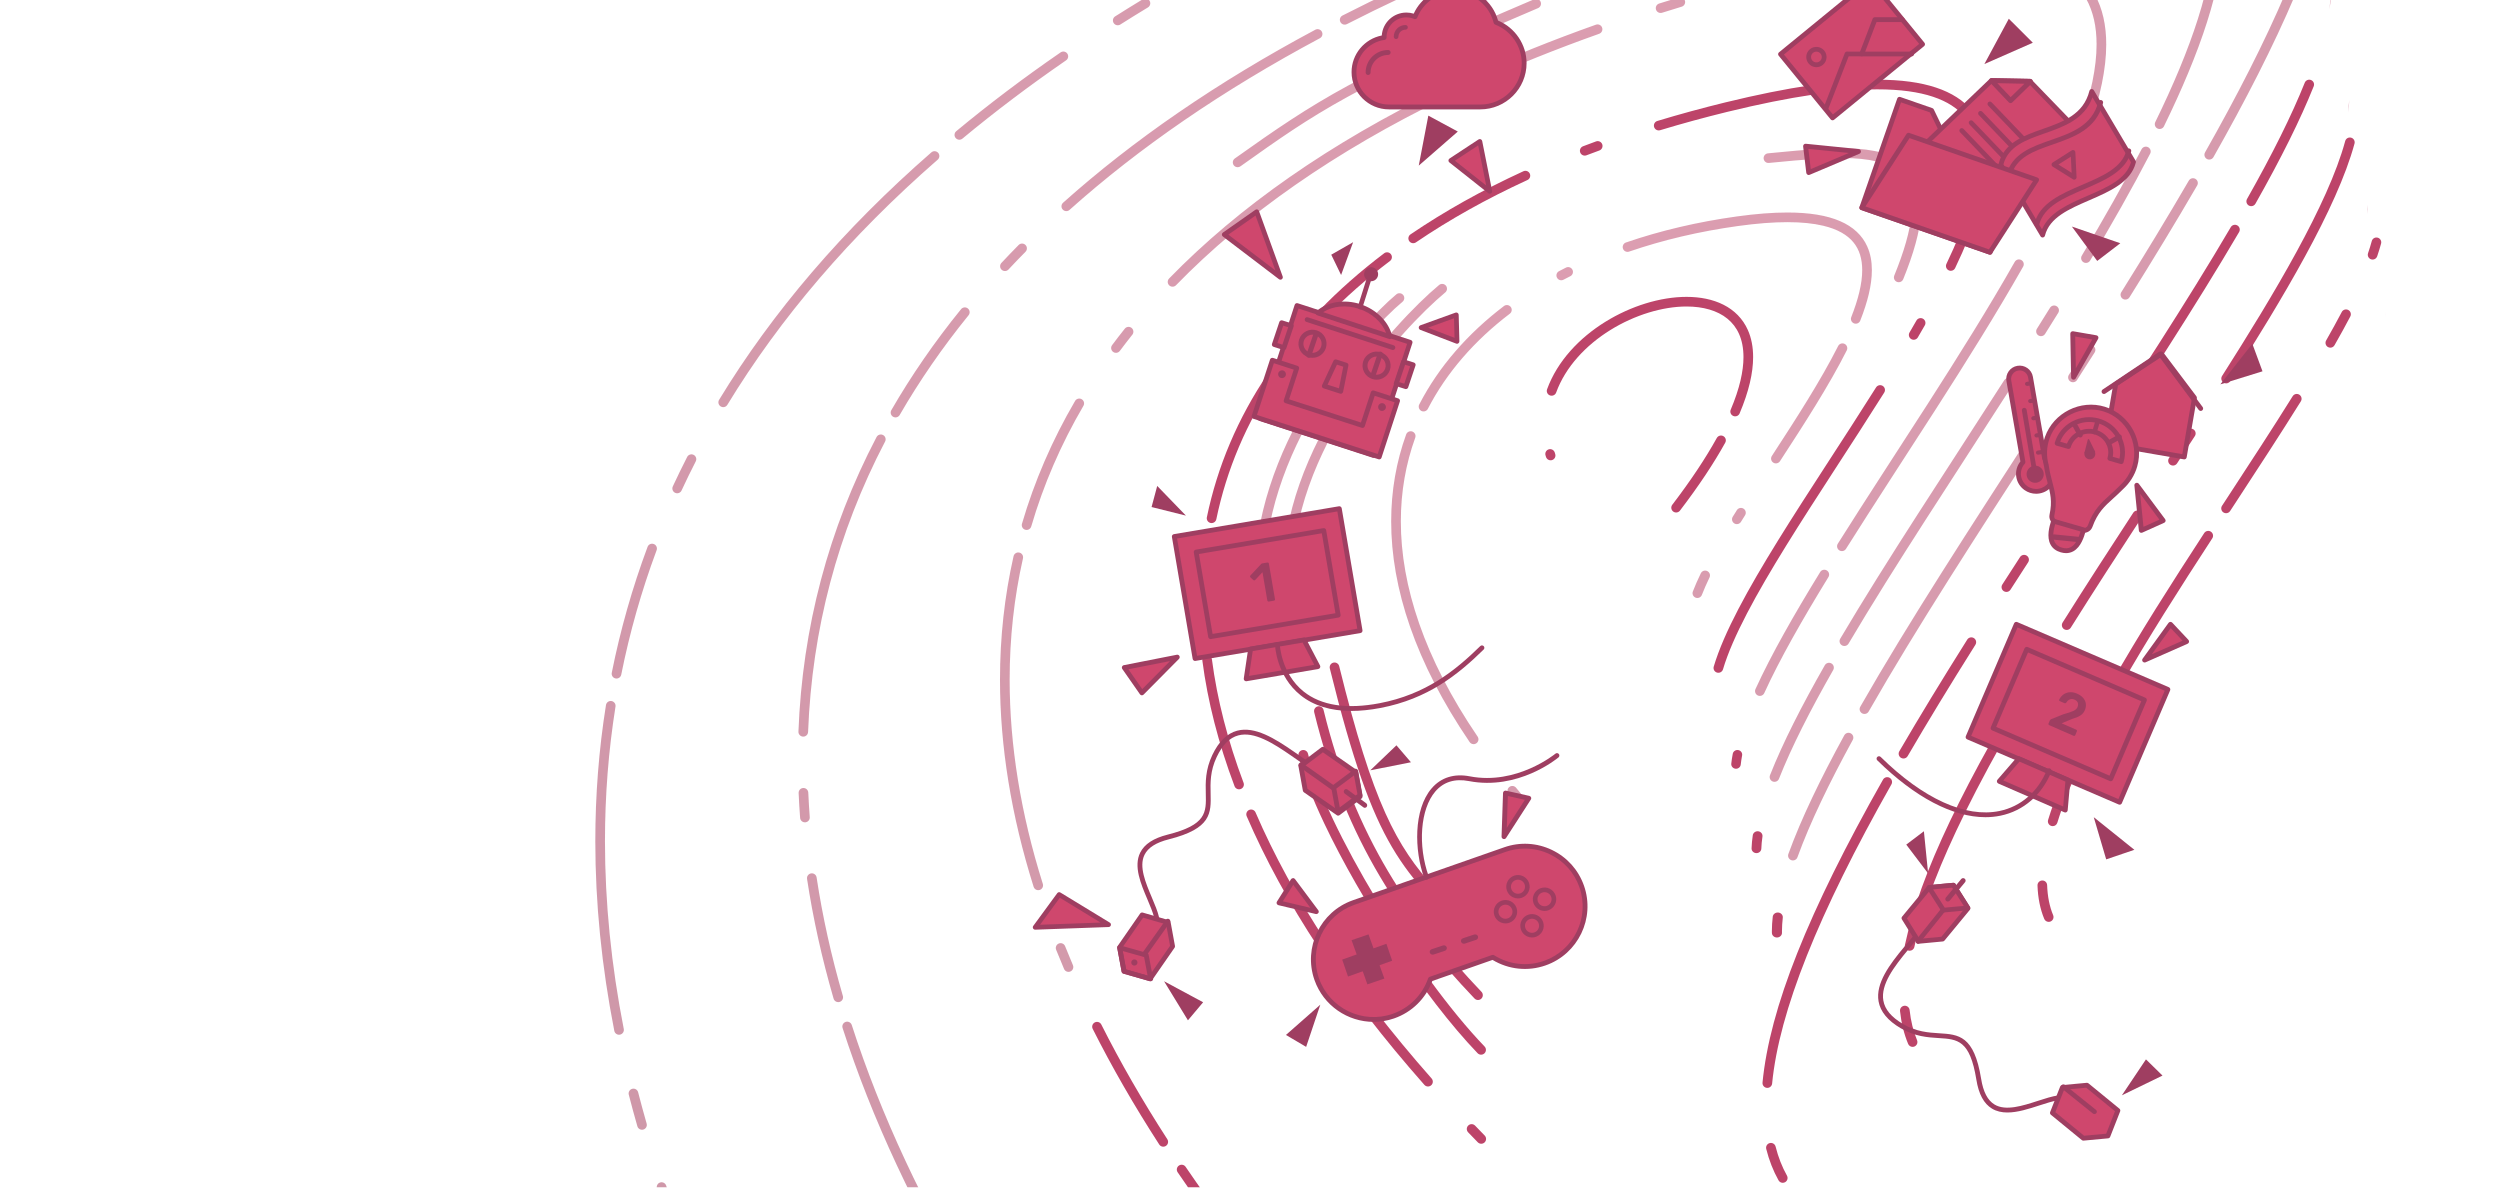 <svg height="760" viewBox="0 0 1600 760" width="1600" xmlns="http://www.w3.org/2000/svg" xmlns:xlink="http://www.w3.org/1999/xlink"><radialGradient id="a" cx="57.077%" cy="26.53%" gradientTransform="matrix(-.681 .627 -.732 -.584 1.154 .062)" r="72.421%"><stop offset="0" stop-color="#ad1544"/><stop offset="1" stop-color="#8e0731"/></radialGradient><mask id="b" fill="#fff"><path d="m.383.372h.219v3.99h-.219z" fill="#fff" fill-rule="evenodd"/></mask><g fill="none" fill-rule="evenodd" opacity=".8" transform="translate(381 -212)"><path d="m614.339 502.601c-.099-.314-.194-.631-.286-.945-.484-1.631-2.202-2.564-3.837-2.083-1.637.483-2.572 2.196-2.088 3.83.101.341.204.682.311 1.023.505 1.627 2.235 2.535 3.866 2.032 1.629-.503 2.541-2.231 2.037-3.856zm.601-39.37c6.004-16.496 19.09-30.324 34.652-39.983 15.543-9.664 33.525-15.099 48.797-15.084 10.561-.004 19.724 2.576 26.095 7.756 3.196 2.593 5.742 5.833 7.532 9.876 1.784 4.041 2.805 8.91 2.807 14.741.004 8.933-2.43 20.111-8.164 33.653-.663 1.568.072 3.373 1.646 4.037 1.571.662 3.384-.072 4.047-1.642 5.954-14.077 8.644-26.004 8.648-36.048.002-6.548-1.155-12.298-3.33-17.227-3.254-7.398-8.825-12.839-15.673-16.286-6.854-3.46-14.954-5.019-23.607-5.023-16.709.016-35.585 5.798-52.062 16.015-16.454 10.225-30.556 24.944-37.194 43.108-.585 1.6.243 3.367 1.845 3.949 1.604.583 3.378-.242 3.961-1.841zm102.803 29.102c-6.99 12.625-16.353 26.838-28.486 42.719-1.034 1.352-.772 3.287.585 4.319 1.357 1.031 3.297.768 4.331-.583 12.279-16.074 21.811-30.524 28.978-43.475.824-1.49.282-3.365-1.211-4.187-1.493-.822-3.376-.284-4.199 1.208z" fill="#ad1544"/><path d="m592.408 719.924c-1.06-1.261-2.106-2.524-3.141-3.782-1.085-1.318-3.034-1.508-4.356-.426-1.318 1.082-1.51 3.03-.427 4.349 1.048 1.275 2.108 2.55 3.178 3.83 1.097 1.308 3.05 1.481 4.36.385 1.31-1.096 1.483-3.045.386-4.355zm-148.987-133.224c-1.662 0-3.036-1.318-3.089-2.989-2.764-84.89 71.016-165.432 99.679-189.304 1.314-1.09 3.263-.915 4.358.396 1.093 1.31.916 3.259-.394 4.353-28.018 23.333-100.141 101.938-97.46 184.354.056 1.706-1.283 3.135-2.99 3.189-.035.002-.07.002-.103.002zm-18.244 3.653c-1.662 0-3.036-1.316-3.089-2.989-2.885-88.65 66.163-166.65 90.58-186.985 1.316-1.092 3.265-.917 4.358.393 1.095 1.312.918 3.259-.394 4.353-23.816 19.833-91.164 95.85-88.361 182.038.056 1.706-1.283 3.133-2.99 3.189-.035 0-.068 0-.103 0zm139.508 93.077c-34.153-50.203-49.147-96.621-49.145-137.734 0-19.006 3.199-36.894 9.215-53.56.582-1.607-.254-3.377-1.858-3.955-1.607-.579-3.38.253-3.96 1.856-6.261 17.338-9.584 35.959-9.584 55.66.002 42.64 15.546 90.255 50.213 141.209.959 1.409 2.885 1.778 4.296.818 1.415-.96 1.78-2.88.823-4.293zm-31.856-209.776c11.989-23.215 29.853-43.678 52.461-60.884 1.359-1.034 1.621-2.971.586-4.328-1.035-1.358-2.974-1.619-4.335-.587-23.237 17.682-41.751 38.837-54.21 62.967-.784 1.516-.188 3.381 1.332 4.163 1.518.781 3.382.185 4.166-1.331zm86.818-82.637c1.44-.754 2.889-1.502 4.352-2.237 1.526-.766 2.139-2.625 1.371-4.149-.767-1.524-2.627-2.138-4.152-1.37-1.497.75-2.982 1.514-4.451 2.287-1.514.795-2.093 2.664-1.297 4.176.794 1.508 2.667 2.089 4.178 1.294zm41.978-17.991c21.591-7.416 44.977-12.937 69.717-16.376 12.092-1.679 22.579-2.47 31.596-2.47 9.112-.002 16.716.808 22.932 2.293 9.343 2.237 15.474 5.929 19.323 10.614 1.928 2.351 3.318 4.983 4.242 7.942.926 2.958 1.378 6.248 1.378 9.862.01 8.496-2.543 18.745-7.006 30.053-.627 1.588.155 3.383 1.747 4.005 1.588.626 3.382-.155 4.009-1.741 4.618-11.74 7.429-22.605 7.437-32.317 0-5.498-.918-10.645-3.009-15.261-3.122-6.943-8.932-12.505-17.357-16.122-8.435-3.638-19.481-5.503-33.695-5.507-9.376 0-20.137.818-32.45 2.528-25.108 3.492-48.879 9.097-70.876 16.654-1.617.556-2.475 2.313-1.922 3.929.557 1.615 2.316 2.472 3.935 1.916zm133.783 60.433c-11.085 21.979-26.807 46.398-42.413 70.342-.932 1.43-.528 3.344.905 4.275 1.429.931 3.347.525 4.279-.902 15.618-23.971 31.439-48.513 42.751-70.933.769-1.522.157-3.383-1.371-4.151-1.526-.766-3.384-.155-4.154 1.37zm-64.817 105.053c-.887 1.411-1.765 2.816-2.63 4.211-.903 1.45-.456 3.356.996 4.258 1.452.898 3.36.453 4.261-.999.86-1.386 1.732-2.781 2.613-4.184.907-1.446.47-3.354-.976-4.26-1.448-.909-3.358-.472-4.265.974zm-23.078 40.409c.74-1.537 2.588-2.184 4.127-1.444 1.543.742 2.188 2.587 1.448 4.124-1.877 3.892-3.516 7.614-4.882 11.137-.617 1.59-2.411 2.381-4.003 1.766-1.592-.616-2.384-2.406-1.765-3.997 1.437-3.71 3.143-7.577 5.076-11.586zm-401.837 250.775h.002c.668 1.573-.064 3.39-1.636 4.058-1.57.668-3.386-.064-4.054-1.635-1.742-4.097-3.429-8.185-5.06-12.263-.633-1.586.138-3.385 1.723-4.02 1.585-.633 3.384.138 4.017 1.722 1.616 4.037 3.285 8.084 5.008 12.14zm-19.258-52h-.002c.513 1.629-.392 3.365-2.02 3.878-1.628.511-3.363-.392-3.877-2.021-14.359-45.652-21.523-89.952-21.521-132.536-.002-27.077 2.896-53.46 8.679-79.041.377-1.666 2.034-2.711 3.697-2.334 1.665.375 2.71 2.033 2.333 3.699-5.68 25.121-8.526 51.039-8.528 77.676.002 41.887 7.049 85.558 21.238 130.678zm-7.422-228.759c-.482 1.641-2.199 2.579-3.838 2.101-1.638-.482-2.578-2.2-2.096-3.839 7.966-27.216 19.309-53.456 33.998-78.593.861-1.476 2.753-1.971 4.229-1.109 1.472.862 1.97 2.757 1.109 4.231-14.443 24.715-25.579 50.485-33.402 77.21zm56.71-112.365c-1.02 1.369-2.957 1.654-4.326.631-1.368-1.021-1.651-2.959-.631-4.328 2.634-3.534 5.342-7.043 8.116-10.525 1.066-1.336 3.011-1.555 4.347-.491 1.333 1.066 1.554 3.012.488 4.348-2.735 3.431-5.4 6.886-7.994 10.365zm35.945-42.021c-1.191 1.225-3.149 1.254-4.371.062-1.224-1.192-1.253-3.15-.062-4.375 44.649-45.897 102.949-86.696 174.679-121.487 1.535-.748 3.386-.105 4.13 1.431.744 1.538.105 3.39-1.43 4.134-71.213 34.537-128.901 74.954-172.946 120.235zm192.134-129.251c-1.554.707-3.386.021-4.093-1.534s-.021-3.39 1.533-4.097c24.882-11.323 51.277-21.958 79.18-31.875 1.608-.571 3.376.27 3.947 1.88.571 1.61-.27 3.377-1.878 3.95-27.747 9.859-53.979 20.43-78.69 31.675zm118.938-45.143c-1.63.511-3.366-.392-3.879-2.023-.511-1.629.394-3.365 2.024-3.878 4.182-1.315 8.394-2.618 12.638-3.903 1.632-.495 3.359.427 3.854 2.062.495 1.635-.429 3.363-2.061 3.86-4.223 1.278-8.415 2.573-12.576 3.882zm53.406-15.529c-1.649.441-3.345-.54-3.786-2.188-.439-1.651.54-3.346 2.191-3.787 60.951-16.292 107.591-23.645 142.627-23.651 30.836.01 52.798 5.684 67.478 16.428 1.377 1.01 1.676 2.944.666 4.322-1.01 1.377-2.943 1.676-4.32.668-13.058-9.606-33.709-15.243-63.824-15.232-34.177-.006-80.4 7.227-141.032 23.44zm-325.039 114.396c-.965 0-1.919-.452-2.521-1.299-.989-1.394-.662-3.326.728-4.313 52.913-37.603 77.045-53.091 191.647-101.914 1.573-.674 3.386.062 4.054 1.633.672 1.573-.062 3.39-1.632 4.058-119.821 51.048-141.966 66.783-190.485 101.265-.544.388-1.171.571-1.791.571zm80.565-67.297c-1.057 0-2.088-.544-2.667-1.524-.866-1.472-.373-3.369 1.098-4.235 41.992-24.721 94.899-47.679 130.414-60.92 1.587-.6 3.38.214 3.976 1.818.598 1.598-.218 3.379-1.818 3.977-35.267 13.148-87.789 35.935-129.437 60.456-.493.289-1.033.427-1.566.427zm342.541 140.9c-.387 0-.783-.072-1.164-.231-1.583-.643-2.341-2.449-1.694-4.031 12.619-30.939 14.662-51.481 6.243-62.8-12.226-16.432-47.004-13.084-83.815-9.534l-2.657.256c-1.702.179-3.211-1.082-3.374-2.781-.163-1.701 1.084-3.212 2.782-3.375l2.655-.256c40.284-3.882 75.062-7.237 89.37 11.998 9.821 13.204 8.027 35.718-5.48 68.829-.488 1.2-1.645 1.926-2.865 1.926zm119.936-181.449h-.002c-.831-1.493-.295-3.377 1.199-4.206 1.49-.833 3.374-.295 4.204 1.198 5.175 9.307 7.467 20.193 7.465 32.217-.006 15.795-3.918 33.624-10.643 52.984-.563 1.612-2.323 2.466-3.934 1.905-1.614-.561-2.467-2.324-1.904-3.936 6.589-18.944 10.305-36.188 10.301-50.953-.002-11.257-2.139-21.034-6.686-29.209zm-19.853 119.184c.73-1.544 2.574-2.202 4.118-1.468 1.544.73 2.199 2.575 1.469 4.119-1.865 3.938-3.811 7.917-5.822 11.936-.767 1.526-2.626 2.144-4.151 1.377-1.525-.765-2.143-2.625-1.377-4.15 1.995-3.979 3.916-7.917 5.762-11.814zm-25.838 49.227h.002c.841-1.482 2.727-2.004 4.213-1.161 1.484.841 2.003 2.73 1.162 4.214-33.618 59.274-77.356 123.373-113.378 180.621-.909 1.448-2.819 1.882-4.264.971-1.444-.909-1.878-2.821-.969-4.264 36.11-57.384 79.801-121.429 113.234-180.381zm-124.511 198.511h-.002c.892-1.456 2.797-1.911 4.252-1.016 1.455.893 1.911 2.798 1.016 4.253-16.684 27.168-31.071 52.402-41.063 74.245-.713 1.553-2.547 2.235-4.099 1.524-1.554-.711-2.236-2.546-1.523-4.099 10.177-22.236 24.67-47.631 41.419-74.907zm-508.097 512.086c.955 1.415.579 3.336-.837 4.29-1.418.952-3.338.577-4.293-.836-2.977-4.414-5.905-8.821-8.787-13.222-.934-1.429-.534-3.343.897-4.276 1.429-.935 3.346-.535 4.28.892 2.866 4.379 5.779 8.763 8.74 13.152zm-29.518-46.129c.882 1.46.414 3.357-1.047 4.241-1.462.884-3.363.414-4.247-1.046-36.553-60.398-64.178-119.655-82.771-177.346-.524-1.623.367-3.363 1.996-3.886 1.625-.523 3.367.369 3.891 1.994 18.426 57.166 45.839 115.997 82.179 176.045zm-87.873-194.64c.474 1.637-.47 3.351-2.111 3.825-1.639.476-3.354-.468-3.829-2.107-7.509-25.894-13.175-51.457-16.985-76.65-.256-1.687.907-3.262 2.596-3.518 1.689-.253 3.266.906 3.521 2.595 3.767 24.908 9.371 50.207 16.807 75.855zm-21.199-114.444c.128 1.703-1.146 3.184-2.851 3.314-1.703.128-3.187-1.147-3.315-2.848-.402-5.316-.72-10.613-.95-15.893-.076-1.705 1.247-3.147 2.954-3.221 1.705-.074 3.148 1.246 3.225 2.949.229 5.217.542 10.45.938 15.7zm-1.06-54.503h-.002c-.066 1.705-1.503 3.034-3.208 2.97-1.707-.066-3.037-1.501-2.971-3.205 2.534-66.36 19.151-129.514 49.979-188.501.79-1.512 2.658-2.099 4.171-1.308 1.515.789 2.101 2.655 1.311 4.168-30.407 58.192-46.775 120.392-49.28 185.875zm58.628-202.874c-.854 1.477-2.746 1.985-4.225 1.131-1.478-.853-1.988-2.743-1.132-4.22 12.812-22.175 27.689-43.734 44.633-64.624 1.074-1.326 3.023-1.53 4.348-.457 1.33 1.075 1.532 3.019.458 4.346-16.748 20.653-31.437 41.942-44.082 63.825zm69.615-93.103c-1.167 1.246-3.124 1.312-4.371.148-1.249-1.166-1.315-3.12-.151-4.366 3.602-3.851 7.276-7.676 11.026-11.478 1.2-1.211 3.157-1.225 4.373-.029 1.216 1.199 1.231 3.153.031 4.368-3.711 3.761-7.348 7.546-10.909 11.356zm39.082-38.155c-1.274 1.139-3.231 1.03-4.367-.241-1.14-1.271-1.033-3.223.241-4.36 44.868-40.126 98.658-77.162 161.436-110.716 1.505-.805 3.379-.237 4.185 1.267.806 1.506.237 3.376-1.268 4.181-62.403 33.356-115.783 70.123-160.228 109.87zm177.507-118.899c-1.522.776-3.385.175-4.163-1.345-.777-1.52-.175-3.38 1.344-4.156 22.562-11.531 46.224-22.626 70.994-33.276 1.569-.676 3.387.047 4.064 1.615.676 1.569-.049 3.384-1.618 4.059-24.65 10.598-48.189 21.637-70.621 33.103zm106.693-47.977c-1.59.628-3.387-.148-4.016-1.736-.627-1.586.151-3.382 1.738-4.01 4.893-1.936 9.824-3.853 14.795-5.756 1.594-.61 3.381.187 3.994 1.779.61 1.594-.186 3.382-1.781 3.991-4.95 1.895-9.859 3.804-14.729 5.732zm51.364-19.195c-1.612.57-3.379-.272-3.946-1.882-.571-1.608.274-3.374 1.886-3.942 24.108-8.506 49.084-16.645 74.932-24.403 42.596-12.79 80.253-22.457 113.433-29.289 1.672-.344 3.307.731 3.651 2.401.346 1.672-.73 3.306-2.404 3.652-32.955 6.782-70.448 16.402-112.899 29.153-25.759 7.734-50.642 15.842-74.653 24.311zm206.685-57.179h-.002c-1.682.303-3.291-.809-3.596-2.488-.307-1.679.806-3.287 2.489-3.592 29.875-5.435 55.778-8.358 78.113-9.004 1.707-.051 3.132 1.293 3.181 2.999s-1.295 3.126-3.002 3.178c-21.933.632-47.546 3.514-77.183 8.907zm115.744-7.34c-1.695-.214-2.895-1.761-2.678-3.452.214-1.695 1.763-2.892 3.458-2.677 5.62.713 10.913 1.639 15.892 2.772 1.666.379 2.707 2.037 2.328 3.699-.379 1.664-2.037 2.704-3.703 2.325-4.763-1.085-9.857-1.977-15.296-2.667zm49.764 17.487c-1.369-1.024-1.651-2.957-.629-4.325 1.023-1.368 2.959-1.65 4.328-.628 9.432 7.023 16.257 15.797 20.648 25.936 4.398 10.141 6.387 21.609 6.387 34.126-.031 34.563-15.024 77.325-38.06 124.484-.75 1.532-2.602 2.167-4.136 1.419-1.536-.75-2.171-2.599-1.421-4.133 22.885-46.743 37.466-88.992 37.433-121.77-.002-11.869-1.891-22.474-5.878-31.669-4-9.196-10.072-17.02-18.673-23.44zm-21.659 194.29c.786-1.516 2.651-2.107 4.169-1.322 1.517.785 2.109 2.649 1.324 4.162-11.474 22.138-24.5 45.081-38.429 68.409-.876 1.464-2.775 1.944-4.241 1.071-1.468-.875-1.946-2.772-1.072-4.236 13.888-23.252 26.852-46.092 38.249-68.084zm-58.601 101.465c.901-1.45 2.808-1.897 4.26-.997 1.451.898 1.899 2.803.998 4.253-2.779 4.479-5.583 8.967-8.404 13.457-.907 1.446-2.816 1.88-4.262.974-1.449-.904-1.884-2.811-.977-4.257 2.814-4.482 5.612-8.961 8.385-13.43zm-29.345 46.438h-.002c.92-1.438 2.833-1.856 4.272-.937 1.439.919 1.86 2.83.938 4.267-36.967 57.683-75.014 114.821-104.798 165.168-.87 1.468-2.767 1.957-4.235 1.087-1.47-.867-1.959-2.762-1.089-4.23 29.91-50.561 67.982-107.73 104.914-165.356zm-114.777 182.32h.002c.843-1.481 2.732-2 4.216-1.155 1.484.844 2.002 2.731 1.157 4.214-14.605 25.606-26.627 49.138-34.703 69.61-.627 1.588-2.423 2.368-4.012 1.742-1.588-.626-2.369-2.42-1.742-4.008 8.251-20.906 20.395-44.647 35.083-70.403zm-560.101 658.827c1.033 1.36.765 3.3-.594 4.332-1.36 1.03-3.302.764-4.334-.597-4.235-5.581-8.415-11.158-12.532-16.728-1.016-1.372-.723-3.307.649-4.32s3.308-.725 4.324.649c4.103 5.548 8.264 11.104 12.487 16.664zm-36.795-50.473h-.002c.977 1.399.635 3.323-.765 4.302s-3.326.635-4.303-.762c-42.535-60.879-77.858-121.006-105.843-180.09-.73-1.543-.072-3.387 1.471-4.116 1.544-.731 3.388-.072 4.118 1.471 27.816 58.732 62.962 118.566 105.324 179.196zm-114.033-198.081h.002c.699 1.557 0 3.387-1.556 4.085-1.558.698-3.388.002-4.087-1.557-11.733-26.155-22.014-52.099-30.831-77.805-.554-1.615.307-3.372 1.921-3.927 1.616-.552 3.374.307 3.928 1.922 8.751 25.519 18.962 51.287 30.623 77.282zm-43.103-116.918c.47 1.642-.48 3.352-2.121 3.819-1.643.472-3.353-.478-3.821-2.118-1.935-6.755-3.767-13.492-5.492-20.21-.425-1.652.571-3.337 2.224-3.762 1.653-.424 3.339.571 3.763 2.223 1.713 6.665 3.53 13.345 5.447 20.047zm-14.632-60.549c.328 1.675-.765 3.298-2.44 3.626-1.673.328-3.297-.762-3.627-2.437-8.083-41.215-12.153-81.69-12.153-121.306 0-29.565 2.267-58.648 6.822-87.203.266-1.685 1.853-2.835 3.536-2.565 1.688.27 2.836 1.854 2.568 3.539-4.501 28.222-6.743 56.979-6.743 86.229 0 39.194 4.025 79.27 12.038 120.118zm-1.624-226.76c-.334 1.673-1.964 2.759-3.64 2.425-1.673-.338-2.76-1.965-2.426-3.638 5.484-27.391 13.118-54.27 22.915-80.586.596-1.601 2.374-2.414 3.973-1.819 1.601.595 2.415 2.373 1.82 3.974-9.682 26.013-17.225 52.572-22.643 79.644zm38.609-117.88c-.719 1.547-2.558 2.221-4.105 1.504-1.55-.719-2.222-2.557-1.504-4.106 2.931-6.316 5.993-12.6 9.183-18.844.777-1.52 2.64-2.124 4.161-1.347 1.519.777 2.123 2.639 1.346 4.157-3.157 6.176-6.185 12.39-9.08 18.636zm29.306-54.818c-.888 1.459-2.788 1.92-4.247 1.034-1.459-.886-1.923-2.787-1.037-4.246 34.122-56.11 79.348-109.063 135.845-158.358 1.286-1.123 3.24-.991 4.363.295 1.123 1.288.989 3.241-.297 4.361-56.077 48.93-100.87 101.399-134.627 156.914zm150.455-170.379c-1.315 1.09-3.262.909-4.355-.406-1.09-1.312-.909-3.261.406-4.351 20.827-17.287 43.085-34.103 66.777-50.43 1.406-.968 3.328-.614 4.299.791.969 1.405.614 3.327-.791 4.297-23.548 16.228-45.657 32.935-66.336 50.098zm101.047-73.013c-1.443.913-3.353.484-4.264-.958-.915-1.442-.486-3.352.956-4.264 5.849-3.7 11.776-7.371 17.783-11.018 1.459-.884 3.359-.42 4.245 1.038.888 1.459.422 3.358-1.037 4.246-5.975 3.626-11.869 7.276-17.684 10.956zm53.63-31.913c-1.49.832-3.374.303-4.208-1.185-.835-1.489-.305-3.374 1.187-4.207 56.714-31.773 119.783-61.281 189.288-88.326 1.591-.62 3.382.167 4.002 1.757.618 1.592-.167 3.383-1.758 4.003-69.268 26.953-132.078 56.34-188.511 87.957zm207.966-95.4h.002c-1.599.602-3.382-.206-3.984-1.805-.602-1.597.208-3.379 1.805-3.978 25.446-9.569 51.726-18.815 78.845-27.729 1.622-.534 3.367.348 3.901 1.969.532 1.621-.35 3.368-1.972 3.9-27.039 8.889-53.239 18.106-78.598 27.643zm118.315-40.275h-.002c-1.632.503-3.361-.414-3.864-2.046-.503-1.63.412-3.36 2.044-3.861 6.768-2.083 13.433-4.104 19.999-6.057 1.636-.486 3.357.443 3.844 2.079.488 1.636-.443 3.358-2.079 3.844-6.545 1.949-13.194 3.962-19.941 6.04zm59.997-17.513h.002c-1.649.451-3.349-.515-3.802-2.161-.449-1.646.515-3.346 2.164-3.799 87.258-23.945 154.674-35.263 205.784-36.151 1.706-.031 3.114 1.331 3.143 3.037.03 1.706-1.33 3.113-3.038 3.142-50.296.865-117.306 12.066-204.252 35.933zm224.919-35.675h.002c-1.706-.076-3.027-1.518-2.951-3.224.074-1.704 1.519-3.026 3.227-2.95 35.847 1.613 62.395 9.25 81.065 22.233 1.401.977 1.746 2.901.769 4.302-.975 1.401-2.902 1.747-4.301.77-17.297-12.054-42.675-19.559-77.811-21.131zm102.731 51.629c-.664-1.572.074-3.385 1.647-4.048 1.575-.663 3.388.072 4.052 1.646 2.729 6.465 4.651 13.393 5.836 20.723.274 1.685-.872 3.271-2.558 3.543-1.686.274-3.271-.871-3.545-2.555-1.117-6.899-2.912-13.343-5.433-19.31zm5.214 59.919c.231-1.693 1.791-2.874 3.481-2.643 1.692.235 2.875 1.794 2.642 3.484-3.71 26.926-13.346 57.181-27.136 89.747-13.793 32.564-31.752 67.432-52.163 103.499-.841 1.483-2.727 2.007-4.215 1.168-1.486-.841-2.009-2.726-1.166-4.213 20.337-35.929 38.192-70.613 51.852-102.864 13.662-32.245 23.113-62.065 26.705-88.178zm-88.938 209.126c.857-1.475 2.749-1.978 4.225-1.119 1.478.857 1.978 2.748 1.121 4.225-13.686 23.539-28.284 47.496-43.318 71.567-.907 1.448-2.813 1.887-4.262.985-1.449-.902-1.89-2.81-.983-4.258 15.014-24.031 29.572-47.935 43.217-71.4zm-65.489 106.673c.915-1.442 2.828-1.866 4.266-.948 1.443.917 1.865 2.826.948 4.267-3.747 5.88-7.506 11.755-11.271 17.624-.923 1.438-2.834 1.854-4.272.933-1.436-.921-1.855-2.833-.934-4.269 3.763-5.865 7.52-11.737 11.263-17.608zm-33.92 52.776h.002c.925-1.434 2.838-1.846 4.272-.919 1.434.925 1.847 2.837.921 4.273-40.511 62.686-80.199 123.562-110.688 176.973-.847 1.483-2.737 1.998-4.217 1.154-1.484-.849-1.999-2.736-1.154-4.217 30.631-53.652 70.363-114.586 110.863-177.264zm-121.094 195.543c.82-1.498 2.7-2.048 4.196-1.228 1.498.82 2.049 2.699 1.228 4.194-15.16 27.686-27.391 53.032-35.396 75.087-.581 1.605-2.354 2.433-3.961 1.852-1.603-.581-2.432-2.357-1.851-3.96 8.178-22.519 20.535-48.094 35.783-75.947z" fill="url(#a)" opacity=".517"/><g fill="#ad1544"><path d="m569.208 938.749c-2.067-2.116-4.114-4.232-6.143-6.344-1.184-1.232-3.14-1.269-4.368-.087-1.231 1.181-1.271 3.138-.086 4.368 2.039 2.126 4.1 4.253 6.178 6.384 1.192 1.22 3.147 1.243 4.368.052 1.219-1.193 1.244-3.151.051-4.372zm-33.979-36.536c-52.008-58.862-89.257-115.982-112.675-170.263-.677-1.568-2.496-2.291-4.061-1.615-1.567.678-2.29 2.495-1.612 4.063 23.743 55.023 61.369 112.661 113.721 171.91 1.128 1.278 3.081 1.399 4.359.268 1.279-1.131 1.398-3.083.27-4.362zm-120.339-189.224c-10.216-27.123-16.925-53.484-20.253-78.95-.224-1.692-1.775-2.885-3.466-2.664-1.691.223-2.883 1.772-2.661 3.466 3.396 25.984 10.23 52.808 20.598 80.326.601 1.599 2.383 2.405 3.98 1.803 1.596-.602 2.403-2.384 1.802-3.981zm-22.713-119.598c.037-2.932.119-5.848.249-8.753.076-1.706-1.242-3.149-2.947-3.225-1.703-.078-3.149 1.245-3.225 2.949-.132 2.969-.216 5.953-.253 8.951-.021 1.708 1.347 3.109 3.052 3.13 1.705.021 3.105-1.346 3.126-3.052zm5.268-49.084c13.214-63.706 50.919-119.683 111.147-165.281 1.361-1.03 1.631-2.967.601-4.329-1.03-1.36-2.969-1.63-4.329-.6-61.176 46.282-99.937 103.621-113.47 168.955-.348 1.671.727 3.307 2.397 3.653 1.67.346 3.305-.725 3.653-2.398zm127.749-177.191c21.346-14.525 45.159-27.861 71.352-39.896 1.551-.713 2.23-2.549 1.52-4.1-.712-1.55-2.547-2.232-4.098-1.519-26.476 12.165-50.589 25.666-72.248 40.405-1.411.958-1.779 2.881-.82 4.294.96 1.409 2.881 1.776 4.291.816zm109.141-55.723c2.731-1.041 5.484-2.069 8.258-3.083 1.602-.587 2.424-2.361 1.839-3.967-.587-1.603-2.36-2.427-3.964-1.838-2.796 1.024-5.574 2.061-8.33 3.109-1.596.608-2.395 2.394-1.789 3.991.607 1.593 2.395 2.394 3.989 1.786zm47.15-16.058c13.898-4.212 28.263-8.135 43.083-11.764 40.552-9.93 72.094-14.393 95.968-14.389 14.666-.002 26.426 1.683 35.584 4.735 9.17 3.054 15.712 7.422 20.24 12.85 1.091 1.311 3.039 1.488 4.351.394 1.308-1.094 1.485-3.041.393-4.354-5.375-6.456-13.031-11.436-23.035-14.756-10.012-3.328-22.4-5.048-37.534-5.05-24.633.004-56.579 4.566-97.437 14.566-14.925 3.653-29.396 7.605-43.404 11.852-1.633.495-2.556 2.219-2.061 3.853.496 1.634 2.218 2.557 3.851 2.063zm202.54 8.553c.537 3.013.801 6.219.801 9.604.027 18.197-7.716 41.557-20.108 67.39-.737 1.539-.089 3.383 1.45 4.123 1.538.738 3.383.089 4.121-1.451 12.549-26.251 20.685-50.162 20.714-70.063 0-3.705-.286-7.274-.896-10.688-.301-1.679-1.903-2.8-3.581-2.502-1.68.301-2.801 1.904-2.5 3.585zm-38.504 113.254c-1.45 2.541-2.926 5.09-4.423 7.651-.863 1.473-.369 3.367 1.104 4.228 1.472.863 3.365.369 4.228-1.104 1.507-2.58 2.994-5.147 4.454-7.704.846-1.484.332-3.371-1.149-4.218-1.483-.847-3.369-.332-4.215 1.148zm-25.837 42.8c-20.963 33.331-43.685 67.147-62.784 98.018-19.099 30.896-34.585 58.757-41.1 80.644-.488 1.638.443 3.359 2.08 3.843 1.635.486 3.354-.447 3.843-2.083 6.134-20.739 21.42-48.444 40.431-79.15 19.009-30.729 41.73-64.545 62.759-97.977.906-1.447.474-3.355-.97-4.263-1.444-.909-3.352-.475-4.258.968z"/><path d="m513.117 1121.749c-54.012-55.192-99.089-109.68-135.315-162.973-.961-1.411-2.882-1.778-4.29-.818-1.412.96-1.779 2.884-.817 4.293 36.467 53.645 81.779 108.403 136.011 163.821 1.194 1.217 3.15 1.24 4.368.045 1.217-1.195 1.237-3.15.045-4.369zm-147.03-180.637c-16.001-24.759-30.079-49.247-42.239-73.411-.768-1.524-2.625-2.136-4.148-1.37-1.523.768-2.137 2.624-1.369 4.149 12.269 24.378 26.458 49.057 42.572 73.988.924 1.434 2.837 1.844 4.267.917s1.84-2.839.916-4.272z"/><path d="m727.962 694.424c-.412 2.159-.729 4.261-.946 6.303-.173 1.631 1.045 3.089 2.718 3.257 1.673.166 3.168-1.019 3.341-2.65.195-1.862.489-3.808.873-5.822.309-1.613-.783-3.162-2.436-3.461-1.652-.303-3.244.764-3.55 2.375z"/><path d="m740.775 746.578c-.415 2.874-.677 5.651-.773 8.334-.058 1.649 1.292 3.031 3.017 3.087 1.725.058 3.174-1.235 3.232-2.883.085-2.447.327-5.022.719-7.719.235-1.633-.959-3.142-2.672-3.367-1.709-.227-3.286.916-3.522 2.549z"/><path d="m753.558 798.684c-.368 3.209-.558 6.305-.558 9.29 0 .349 0 .711.009 1.092.043 1.658 1.521 2.972 3.304 2.934 1.786-.038 3.201-1.416 3.158-3.075-.009-.296-.011-.615-.011-.951 0-2.746.174-5.634.521-8.651.19-1.65-1.092-3.129-2.869-3.305-1.773-.178-3.365 1.018-3.554 2.666"/><path d="m.383 4.362c.156-1.39.23-2.72.218-3.99" mask="url(#b)" transform="translate(1145 411)"/><path d="m1137.47 378.132c-.329 0-.666-.051-.996-.165-1.615-.552-2.475-2.306-1.925-3.92.922-2.705 1.724-5.316 2.384-7.764.444-1.649 2.145-2.619 3.783-2.176 1.646.443 2.621 2.139 2.176 3.784-.695 2.578-1.537 5.318-2.501 8.149-.438 1.283-1.637 2.092-2.921 2.092m-27.066 56.376c-.52 0-1.045-.132-1.526-.406-1.481-.848-1.997-2.734-1.152-4.212 3.674-6.442 7.035-12.567 9.993-18.207.794-1.509 2.656-2.096 4.167-1.299 1.508.793 2.088 2.66 1.298 4.169-2.991 5.705-6.391 11.894-10.098 18.396-.57.999-1.613 1.559-2.682 1.559m-66.724 105.956c-.58 0-1.164-.163-1.687-.504-1.425-.935-1.827-2.847-.893-4.276l3.205-4.9c14.942-22.856 29.053-44.443 42.003-65.207.901-1.447 2.808-1.89 4.25-.986 1.446.904 1.886 2.808.985 4.256-12.986 20.819-27.115 42.436-42.073 65.318l-3.207 4.902c-.59.904-1.578 1.398-2.584 1.398m-110.939 200.273c-.302 0-.607-.043-.909-.136-1.629-.5-2.542-2.228-2.043-3.858 16.108-52.485 58.184-119.467 99.901-183.57.93-1.433 2.847-1.837 4.268-.904 1.428.931 1.831 2.845.901 4.272-41.477 63.739-83.297 130.294-99.173 182.015-.407 1.328-1.629 2.18-2.946 2.18m-2.575 61.262c-1.21 0-2.359-.716-2.851-1.902-2.602-6.255-4.052-13.455-4.313-21.396-.056-1.707 1.279-3.134 2.983-3.189 1.738-.074 3.129 1.279 3.184 2.983.239 7.196 1.532 13.665 3.844 19.23.654 1.573-.091 3.381-1.664 4.037-.389.161-.79.237-1.183.237"/><path d="m1134 349c.234-2.092.346-4.093.328-6"/><path d="m1043.728 457.373c-.566 0-1.142-.154-1.655-.482-1.439-.916-1.863-2.825-.949-4.264 32.82-51.612 67.844-109.834 78.807-150.344.445-1.649 2.147-2.617 3.785-2.176 1.647.447 2.62 2.141 2.176 3.789-11.179 41.311-46.49 100.043-79.556 152.047-.591.927-1.589 1.431-2.608 1.431m-34.005 52.598c-.58 0-1.165-.163-1.686-.502-1.426-.933-1.83-2.848-.895-4.274 3.827-5.862 7.631-11.691 11.393-17.483.93-1.431 2.847-1.835 4.271-.906 1.429.931 1.836 2.843.906 4.272-3.767 5.796-7.569 11.629-11.402 17.493-.593.908-1.579 1.4-2.587 1.4m-68.039 105.197c-.564 0-1.13-.154-1.641-.474-1.443-.908-1.879-2.815-.974-4.258 15.152-24.121 30.687-48.038 45.222-70.291.935-1.429 2.851-1.826 4.273-.896 1.429.933 1.83 2.845.897 4.274-14.518 22.231-30.039 46.119-45.162 70.199-.587.935-1.591 1.445-2.616 1.445m-100.503 205.31c-.216 0-.434-.021-.653-.068-1.667-.358-2.729-1.999-2.371-3.667 9.726-45.349 37.443-103.502 89.873-188.562.893-1.452 2.799-1.905 4.247-1.007 1.453.894 1.904 2.796 1.011 4.248-67.451 109.43-83.15 158.915-89.093 186.617-.311 1.45-1.591 2.44-3.014 2.44m1.883 61.522c-1.21 0-2.359-.712-2.853-1.898-2.629-6.315-4.376-13.383-5.193-21.016-.181-1.697 1.046-3.218 2.74-3.399 1.706-.185 3.219 1.046 3.401 2.74.753 7.042 2.353 13.534 4.753 19.297.657 1.575-.089 3.385-1.661 4.04-.389.161-.792.237-1.186.237"/><path d="m1122 284c.312-2.79.46-5.459.438-8"/><path d="m1059.786 343.953c-.515 0-1.038-.128-1.519-.4-1.486-.84-2.011-2.725-1.17-4.21 16.5-29.189 28.583-53.527 36.942-74.404.637-1.584 2.435-2.35 4.018-1.72 1.584.632 2.355 2.43 1.72 4.016-8.46 21.134-20.662 45.714-37.298 75.148-.569 1.005-1.617 1.569-2.693 1.569m-122.55 194.302c-.581 0-1.166-.163-1.688-.503-1.428-.935-1.832-2.848-.896-4.278l13.873-21.202c36.182-55.27 70.357-107.475 98.169-154.878.863-1.473 2.759-1.963 4.228-1.102 1.473.863 1.966 2.756 1.102 4.228-27.888 47.532-62.102 99.799-98.327 155.135l-13.871 21.198c-.593.906-1.58 1.4-2.59 1.4m-34.15 52.595c-.573 0-1.152-.159-1.669-.492-1.436-.923-1.852-2.832-.929-4.269 3.767-5.853 7.547-11.704 11.337-17.557.931-1.433 2.845-1.837 4.275-.914 1.432.929 1.84 2.84.913 4.273-3.787 5.845-7.564 11.692-11.324 17.54-.589.919-1.587 1.419-2.602 1.419m-65.854 106.606c-.53 0-1.063-.134-1.554-.42-1.473-.859-1.974-2.749-1.115-4.222 12.647-21.701 26.866-45.073 43.47-71.457.909-1.446 2.819-1.876 4.261-.968 1.447.906 1.881 2.815.97 4.259-16.564 26.322-30.748 49.635-43.36 71.274-.573.986-1.609 1.534-2.672 1.534m-87.137 210.794c-.101 0-.198-.004-.301-.014-1.698-.165-2.942-1.672-2.78-3.373 4.591-47.493 29.098-109.11 77.125-193.913.843-1.485 2.734-2.002 4.214-1.166 1.484.84 2.007 2.725 1.166 4.212-46.933 82.869-71.908 145.497-76.352 191.462-.155 1.598-1.498 2.793-3.072 2.793m9.868 60.75c-1.082 0-2.133-.568-2.699-1.584-3.406-6.09-6.054-12.851-7.873-20.096-.414-1.656.593-3.336 2.246-3.75 1.667-.412 3.336.591 3.752 2.245 1.683 6.72 4.129 12.975 7.271 18.591.832 1.487.299 3.369-1.191 4.203-.478.264-.995.391-1.506.391"/><path d="m1110 218c.388-3.485.574-6.82.546-10"/><path d="m450.086 695.817c2.872 11.9 8.631 26.678 16.357 43.008 11.592 24.482 27.618 52.392 45.006 78.633 17.393 26.245 36.123 50.801 53.211 68.589 1.185 1.233 3.146 1.274 4.385.095 1.236-1.184 1.278-3.142.093-4.373-22.265-23.164-47.865-58.696-69.194-94.106-10.667-17.706-20.274-35.387-27.893-51.479-7.618-16.083-13.237-30.6-15.937-41.812-.399-1.662-2.074-2.685-3.74-2.285-1.664.4-2.688 2.068-2.289 3.73"/><path d="m460.087 667.833c20.172 82.949 57.676 136.085 102.61 183.212 1.178 1.237 3.126 1.276 4.354.095 1.228-1.183 1.271-3.144.092-4.379-44.514-46.745-81.134-98.603-101.075-180.402-.404-1.662-2.073-2.678-3.722-2.269-1.652.407-2.662 2.081-2.258 3.743z"/><path d="m470.09 639.821c14.577 59.085 26.14 91.143 39.865 114.456 6.859 11.643 14.24 21.048 22.669 30.414 8.432 9.368 17.899 18.709 29.065 30.358 1.178 1.231 3.129 1.27 4.361.095 1.227-1.178 1.271-3.131.093-4.36-11.232-11.717-20.681-21.044-28.934-30.219-12.379-13.771-22.11-27.156-31.598-48.226-9.478-21.067-18.646-49.842-29.534-93.994-.407-1.653-2.079-2.664-3.732-2.253-1.653.407-2.662 2.076-2.255 3.729"/></g><path d="m927.086 504.926-9.079-52.132c-.662-3.798-4.31-6.344-8.149-5.692-3.839.655-6.416 4.262-5.754 8.058l9.079 52.134c-2.227 2.464-3.343 5.872-2.731 9.383 1.065 6.11 6.937 10.212 13.119 9.158 6.178-1.051 10.326-6.857 9.263-12.97-.612-3.511-2.816-6.351-5.748-7.939" fill="#c31949"/><path d="m911.583 449.073c-.306 0-.618.027-.931.08-1.441.246-2.701 1.033-3.546 2.218-.844 1.185-1.17 2.626-.922 4.057l9.047 52.085c.081.461-.058.935-.372 1.285-2.002 2.218-2.858 5.166-2.349 8.087.443 2.548 1.861 4.772 3.991 6.265 2.128 1.492 4.727 2.072 7.287 1.632 5.308-.906 8.88-5.922 7.968-11.182-.507-2.917-2.308-5.414-4.944-6.845-.414-.225-.703-.625-.784-1.089l-9.047-52.083c-.457-2.64-2.779-4.51-5.397-4.51m10.519 78.927c-2.635 0-5.197-.802-7.391-2.339-2.81-1.966-4.676-4.895-5.259-8.255-.627-3.6.318-7.23 2.599-10.075l-8.927-51.382c-.387-2.239.126-4.493 1.448-6.349 1.323-1.857 3.294-3.091 5.554-3.477 4.655-.793 9.107 2.316 9.912 6.937l8.923 51.382c3.108 1.929 5.226 5.037 5.85 8.636 1.204 6.931-3.505 13.54-10.497 14.733-.736.127-1.479.189-2.213.189" fill="#870e3a"/><path d="m926.92 514.568c.515 2.992-1.494 5.835-4.488 6.352-2.99.515-5.836-1.494-6.35-4.485-.517-2.994 1.492-5.837 4.486-6.354 2.994-.515 5.838 1.494 6.352 4.488" fill="#870e3a"/><path d="m921.465 517c-.732 0-1.38-.536-1.509-1.293l-6.934-40.886c-.143-.849.417-1.653 1.251-1.8.846-.137 1.625.424 1.772 1.273l6.932 40.886c.145.847-.417 1.653-1.251 1.798-.088.015-.176.023-.262.023" fill="#870e3a"/><path d="m923.433 503c-.685 0-1.293-.458-1.412-1.105-.136-.724.39-1.412 1.171-1.537l2.129-.341c.79-.115 1.523.362 1.658 1.088.134.724-.392 1.412-1.173 1.537l-2.129.339c-.082.012-.164.02-.245.02" fill="#870e3a"/><path d="m922.434 492c-.685 0-1.294-.458-1.412-1.106-.136-.724.39-1.413 1.171-1.537l2.128-.341c.785-.11 1.525.362 1.659 1.088.134.724-.392 1.413-1.173 1.537l-2.128.339c-.082.012-.165.02-.245.02" fill="#870e3a"/><path d="m920.434 481c-.685 0-1.294-.458-1.412-1.107-.136-.725.39-1.414 1.171-1.538l2.128-.341c.792-.103 1.523.362 1.659 1.089.134.725-.392 1.414-1.173 1.538l-2.128.339c-.082.012-.165.02-.245.02" fill="#870e3a"/><path d="m918.434 470c-.685 0-1.294-.458-1.412-1.106-.136-.724.39-1.413 1.171-1.537l2.128-.341c.785-.114 1.525.362 1.659 1.088.134.724-.392 1.413-1.173 1.537l-2.128.339c-.082.012-.165.02-.245.02" fill="#870e3a"/><path d="m916.434 459c-.685 0-1.294-.458-1.412-1.106-.136-.724.39-1.413 1.171-1.538l2.128-.341c.792-.108 1.523.364 1.659 1.088.134.724-.392 1.413-1.173 1.538l-2.128.339c-.082.012-.165.02-.245.02" fill="#870e3a"/><path d="m358.504 810c-.3 0-.607-.089-.876-.274-.701-.485-.876-1.45-.391-2.153 2.828-4.1-.454-11.841-3.926-20.035-4.189-9.881-8.933-21.076-4.588-29.848 2.706-5.461 8.468-9.236 17.622-11.546 24.842-6.266 24.651-14.177 24.359-26.154-.173-7.146-.368-15.25 4.208-24.859 4.072-8.553 9.392-13.759 15.816-15.473 11.339-3.034 24.157 4.946 36.317 13.373l17.548 12.167c.045.031.095.066.144.099l.557.388-.019.025c.598.518 1.053 1.204.415 2.131-.613.885-1.254.835-2.126.355l-.025.033c-.023-.014-.271-.188-.927-.643-.103-.068-.208-.142-.315-.217-.01-.008-.023-.016-.035-.023-1.98-1.374-6.694-4.641-16.974-11.768-11.563-8.015-23.699-15.619-33.767-12.93-5.589 1.493-10.112 6.012-13.826 13.817-4.259 8.941-4.072 16.65-3.907 23.452.304 12.492.543 22.359-26.691 29.229-8.224 2.075-13.332 5.319-15.613 9.923-3.714 7.493.736 17.995 4.664 27.26 3.815 9.003 7.418 17.502 3.626 23.007-.298.433-.781.666-1.271.666" fill="#870e3a"/><path d="m335 817.837 14.444-20.837 16.753 4.859 2.803 15.308-14.442 20.832-16.755-4.857z" fill="#c31949"/><path d="m339.674 832.411 14.745 4.278 13.42-19.372-2.512-13.725-14.743-4.28-13.422 19.372zm15.38 7.589c-.143 0-.287-.02-.428-.061l-16.719-4.85c-.561-.163-.979-.625-1.085-1.195l-2.797-15.284c-.072-.398.016-.811.248-1.146l14.413-20.804c.377-.541 1.055-.784 1.695-.599l16.717 4.852c.557.161.975.625 1.081 1.195l2.797 15.282c.072.4-.016.813-.248 1.148l-14.411 20.802c-.293.421-.768.66-1.263.66z" fill="#870e3a"/><path d="m582.68 755.178-96.859 33.91c-20.1 7.036-30.682 29.023-23.644 49.109 7.042 20.084 29.045 30.661 49.145 23.624 11.519-4.033 19.894-12.989 23.631-23.675l39.971-13.993c9.598 6.015 21.731 7.793 33.254 3.76 20.1-7.038 30.682-29.025 23.642-49.109-7.042-20.084-29.043-30.663-49.141-23.626" fill="#bc1849"/><path d="m575.966 226.775c-2.925-11.918-13.667-20.775-26.506-20.775-11.511 0-21.338 7.117-25.363 17.177-1.704-.721-3.575-1.116-5.541-1.116-7.868 0-14.244 6.367-14.244 14.221 0 .078.012.154.012.235-10.913 1.495-19.325 10.816-19.325 22.124 0 12.349 10.028 22.359 22.395 22.359h58.509c15.519 0 28.096-12.561 28.096-28.055 0-11.949-7.494-22.124-18.034-26.17" fill="#c31949"/><path d="m519.074 223.128c-6.995 0-12.686 5.681-12.686 12.662l.012.235c0 .772-.571 1.424-1.336 1.529-10.248 1.403-17.973 10.248-17.973 20.57 0 11.464 9.345 20.791 20.83 20.791h58.46c14.628 0 26.527-11.878 26.527-26.479 0-10.865-6.843-20.791-17.027-24.7-.472-.181-.827-.582-.946-1.072-2.83-11.528-13.103-19.577-24.983-19.577-10.588 0-19.972 6.353-23.905 16.186-.153.385-.458.691-.839.852-.383.16-.816.163-1.198-.004-1.56-.658-3.222-.992-4.936-.992m47.307 58.872h-58.46c-13.191 0-23.922-10.711-23.922-23.877 0-11.413 8.222-21.251 19.331-23.412.559-8.182 7.406-14.67 15.743-14.67 1.61 0 3.182.237 4.693.708 4.708-10.223 14.828-16.75 26.185-16.75 13.041 0 24.352 8.658 27.784 21.151 10.957 4.555 18.264 15.419 18.264 27.284 0 16.303-13.286 29.566-29.619 29.566" fill="#870e3a"/><path d="m512.497 237c-.826 0-1.497-.671-1.497-1.497 0-4.137 3.367-7.503 7.503-7.503.826 0 1.497.671 1.497 1.497s-.671 1.497-1.497 1.497c-2.485 0-4.509 2.024-4.509 4.51 0 .826-.671 1.497-1.497 1.497" fill="#870e3a"/><path d="m422.802 347 15.198 42-36-27.395z" fill="#c31949"/><path d="m405.148 362.17 30.093 22.894-12.705-35.099zm33.315 28.83c-.326 0-.651-.103-.925-.311l-35.929-27.335c-.391-.297-.618-.769-.608-1.264.011-.495.254-.955.657-1.239l20.761-14.573c.391-.276.889-.35 1.341-.206.454.146.815.495.979.944l15.17 41.909c.231.643.014 1.365-.53 1.773-.272.202-.594.301-.915.301z" fill="#870e3a"/><path d="m339 639.429 34-6.429-22.689 22z" fill="#c31949"/><path d="m341.175 640.333 8.85 12.684 17.755-17.918zm8.647 16.667c-.045 0-.088-.002-.133-.006-.448-.038-.855-.279-1.117-.65l-11.286-16.176c-.305-.436-.37-1.002-.176-1.499.192-.497.62-.859 1.133-.96l33.932-6.676c.679-.143 1.334.197 1.649.811.313.612.2 1.367-.282 1.851l-22.644 22.853c-.288.291-.675.453-1.076.453z" fill="#870e3a"/><path d="m297.372 785 31.628 19.296-47 1.704z" fill="#c31949"/><path d="m297.288 786.564-12.655 17.269 38.691-1.4zm-15.754 20.436c-.567 0-1.088-.309-1.354-.81-.276-.515-.233-1.144.112-1.614l15.349-20.947c.475-.647 1.358-.816 2.041-.405l31.583 19.248c.577.352.855 1.038.683 1.692-.172.651-.753 1.111-1.428 1.136l-46.932 1.7c-.018.002-.037.002-.055.002z" fill="#870e3a"/><path d="m471 375.003 6.303 12.997 7.697-21z" fill="#870e3a"/><path d="m551 430-23-8.835 22.554-8.165z" fill="#c31949"/><path d="m532.948 421.709 16.947 6.49-.329-12.487zm18.529 10.291c-.181 0-.363-.033-.538-.099l-22.951-8.79c-.599-.229-.993-.811-.987-1.458.006-.651.41-1.225 1.013-1.444l22.509-8.123c.455-.161.973-.097 1.371.183.402.28.648.737.662 1.234l.445 16.913c.014.513-.225 1.001-.64 1.297-.262.189-.573.286-.883.286z" fill="#870e3a"/><path d="m494.584 260c-.874 0-1.584-.71-1.584-1.584 0-7.949 6.468-14.416 14.416-14.416.874 0 1.584.71 1.584 1.584 0 .875-.71 1.584-1.584 1.584-6.201 0-11.248 5.045-11.248 11.247 0 .875-.71 1.584-1.584 1.584" fill="#870e3a"/><path d="m552 296.194-25 21.806 6.127-32z" fill="#870e3a"/><path d="m1067 449.639-27 8.361 20.495-26z" fill="#870e3a"/><path d="m966.966 762-7.966-27 26 20.87z" fill="#870e3a"/><path d="m920 239.351-31 13.649 15.641-29z" fill="#870e3a"/><path d="m566.604 303 6.396 32-25-19.77z" fill="#c31949"/><path d="m550.152 314.851 19.984 15.819-5.112-25.604zm22.311 21.149c-.34 0-.679-.11-.958-.333l-24.925-19.732c-.385-.304-.601-.776-.578-1.266.021-.488.275-.939.689-1.211l18.546-12.205c.422-.282.966-.331 1.441-.137.472.198.814.615.915 1.115l6.377 31.939c.127.631-.156 1.272-.707 1.607-.246.149-.523.223-.8.223z" fill="#870e3a"/><path d="m582.68 755.178-96.859 33.91c-20.1 7.036-30.682 29.023-23.644 49.109 7.042 20.084 29.045 30.661 49.145 23.624 11.519-4.033 19.894-12.989 23.631-23.675l39.971-13.993c9.598 6.015 21.731 7.793 33.254 3.76 20.1-7.038 30.682-29.025 23.642-49.109-7.042-20.084-29.043-30.663-49.141-23.626" fill="#c31949"/><path d="m582.165 755.73h.021zm12.772-.642c-4.121 0-8.258.695-12.262 2.097l-96.818 33.884c-19.256 6.738-29.432 27.869-22.687 47.105 6.747 19.233 27.899 29.397 47.157 22.659 10.664-3.732 18.931-12.01 22.675-22.708.154-.444.504-.792.947-.948l39.955-13.982c.443-.158.93-.099 1.332.148 9.617 6.025 21.246 7.338 31.908 3.609 19.254-6.74 29.432-27.869 22.685-47.105-3.269-9.319-9.971-16.805-18.879-21.086-5.08-2.443-10.535-3.672-16.012-3.672zm-96.81 110.912c-16.559 0-32.092-10.332-37.871-26.806-7.305-20.841 3.719-43.737 24.581-51.036l96.818-33.884c10.106-3.539 20.983-2.93 30.634 1.707 9.647 4.639 16.913 12.75 20.454 22.846 7.307 20.839-3.717 43.735-24.579 51.036-11.323 3.96-23.644 2.673-33.932-3.514l-38.569 13.497c-4.168 11.249-12.992 19.935-24.315 23.899-4.37 1.53-8.832 2.256-13.221 2.256z" fill="#870e3a"/><path d="m505 838.284-10.858 3.716-10.142-28.284 10.856-3.716z" fill="#870e3a"/><path d="m481.716 837-3.716-10.859 28.286-10.141 3.714 10.857z" fill="#870e3a"/><path d="m534.107 821.79c-.347-.942.175-1.971 1.169-2.3l7.19-2.389c.992-.329 2.079.168 2.426 1.108.347.94-.175 1.971-1.169 2.302l-7.19 2.387c-.994.329-2.079-.166-2.426-1.108" fill="#870e3a"/><path d="m554.108 814.79c-.349-.942.175-1.971 1.168-2.3l7.188-2.389c.992-.329 2.079.168 2.428 1.11.347.938-.177 1.971-1.168 2.3l-7.19 2.387c-.994.329-2.079-.166-2.426-1.108" fill="#870e3a"/><path d="m596.661 777.016c1.094 3.127-.551 6.55-3.678 7.645-3.125 1.096-6.548-.549-7.644-3.678-1.096-3.125.551-6.548 3.678-7.643 3.125-1.096 6.548.551 7.644 3.676" fill="#c31949"/><path d="m590.498 774.996c-.491 0-.993.08-1.484.254-1.137.396-2.049 1.211-2.569 2.295-.521 1.083-.589 2.305-.192 3.44.397 1.135 1.212 2.048 2.297 2.569 1.079.523 2.303.591 3.44.192 2.343-.819 3.579-3.392 2.76-5.737-.647-1.852-2.393-3.012-4.253-3.012m-.002 12.004c-1.111 0-2.213-.25-3.244-.745-1.806-.869-3.164-2.389-3.827-4.279-.661-1.89-.547-3.925.32-5.729.869-1.804 2.387-3.164 4.278-3.825 3.893-1.364 8.187.693 9.556 4.597 1.366 3.905-.699 8.19-4.598 9.557-.811.284-1.65.425-2.485.425" fill="#870e3a"/><path d="m613.661 785.017c1.096 3.125-.551 6.548-3.678 7.644-3.125 1.094-6.548-.551-7.644-3.678-1.094-3.125.551-6.548 3.678-7.644 3.125-1.096 6.548.553 7.644 3.678" fill="#c31949"/><path d="m607.502 782.996c-.501 0-1.005.084-1.492.256-2.343.821-3.579 3.394-2.76 5.737.823 2.339 3.392 3.58 5.737 2.761 1.137-.398 2.047-1.215 2.569-2.299.521-1.083.589-2.303.192-3.438-.397-1.137-1.212-2.048-2.297-2.569-.619-.298-1.282-.447-1.947-.447m.004 12.004c-3.098 0-6.004-1.936-7.085-5.02-1.366-3.901.697-8.19 4.598-9.557 3.903-1.37 8.183.697 9.556 4.599.661 1.89.547 3.925-.32 5.729-.869 1.806-2.387 3.164-4.278 3.827-.817.284-1.65.421-2.471.421" fill="#870e3a"/><path d="m588.66 794.017c1.096 3.125-.549 6.548-3.678 7.644-3.125 1.094-6.548-.551-7.642-3.678-1.096-3.125.549-6.548 3.676-7.644 3.127-1.096 6.55.553 7.644 3.678" fill="#c31949"/><path d="m582.502 790.998c-.501 0-1.005.084-1.492.256-1.135.397-2.045 1.212-2.567 2.294-.521 1.084-.589 2.306-.192 3.44.819 2.34 3.392 3.584 5.735 2.759 1.137-.397 2.049-1.214 2.569-2.298.521-1.082.589-2.302.192-3.436-.396-1.136-1.211-2.049-2.295-2.568-.619-.298-1.282-.447-1.95-.447m-.008 12.002c-1.113 0-2.215-.25-3.246-.745-1.804-.871-3.164-2.388-3.825-4.277-1.368-3.9.695-8.186 4.596-9.552 1.89-.665 3.927-.547 5.731.319 1.804.869 3.164 2.386 3.825 4.277.661 1.889.547 3.923-.32 5.726-.869 1.805-2.387 3.163-4.279 3.826-.811.282-1.648.425-2.483.425" fill="#870e3a"/><path d="m605.661 802.017c1.094 3.125-.551 6.548-3.678 7.644-3.125 1.096-6.548-.551-7.644-3.678-1.096-3.125.551-6.548 3.678-7.644 3.125-1.094 6.548.553 7.644 3.678" fill="#c31949"/><path d="m599.495 799.993c-.491 0-.993.082-1.482.254-1.137.398-2.048 1.213-2.569 2.298-.521 1.083-.589 2.306-.192 3.44s1.213 2.046 2.297 2.569c1.085.521 2.307.591 3.44.192 2.341-.821 3.58-3.394 2.761-5.738-.649-1.852-2.393-3.015-4.255-3.015m0 12.007c-1.111 0-2.214-.25-3.244-.745-1.806-.869-3.164-2.389-3.828-4.279-1.368-3.902.695-8.189 4.599-9.558 3.904-1.355 8.189.695 9.557 4.599 1.364 3.902-.697 8.189-4.599 9.558-.811.284-1.65.426-2.485.426" fill="#870e3a"/><path d="m442 874.376 22-19.376-9.071 27z" fill="#870e3a"/><path d="m522 699.848-26 5.152 16.719-16z" fill="#870e3a"/><path d="m359.617 523 18.383 19-22-5.494z" fill="#870e3a"/><path d="m379.283 865-15.283-25 25 13.45z" fill="#870e3a"/><path d="m446.044 775 14.956 20-24-5.666z" fill="#c31949"/><path d="m440.03 788.831 17.621 4.166-10.98-14.711zm21.405 8.169c-.123 0-.244-.014-.367-.043l-23.868-5.643c-.488-.116-.889-.453-1.081-.909-.192-.451-.148-.968.115-1.385l8.993-14.282c.273-.435.751-.707 1.273-.727.518-.076 1.018.216 1.323.627l14.875 19.927c.388.519.405 1.217.04 1.752-.296.433-.787.682-1.302.682z" fill="#870e3a"/><path d="m598 723.337-16 24.663.95-28z" fill="#c31949"/><path d="m584.023 721.45-.686 20.396 11.576-17.965zm-2.449 27.55c-.153 0-.308-.023-.461-.068-.679-.203-1.135-.825-1.111-1.518l.939-27.927c.017-.459.243-.887.612-1.165.373-.283.849-.387 1.311-.283l14.914 3.328c.497.113.908.451 1.103.909.195.463.149.985-.124 1.407l-15.852 24.599c-.294.455-.801.717-1.332.717z" fill="#870e3a"/><path d="m1018 622.065-27 11.935 16.617-23z" fill="#c31949"/><path d="m1008.26 613.989-12.086 16.719 19.641-8.674zm-16.707 22.011c-.456 0-.903-.203-1.208-.576-.439-.544-.462-1.319-.052-1.888l16.549-22.893c.274-.377.698-.611 1.162-.64.458-.033.914.147 1.233.489l10.342 11.014c.344.366.489.878.39 1.371s-.435.907-.893 1.11l-26.893 11.879c-.203.091-.416.135-.63.135z" fill="#870e3a"/><path d="m988.733 551-2.733-29 16 22.709z" fill="#c31949"/><path d="m988.717 528.035 2.1 21.125 10.196-4.583zm.742 24.965c-.272 0-.544-.068-.787-.203-.445-.248-.74-.688-.789-1.184l-2.876-28.928c-.07-.69.346-1.341 1.016-1.587.654-.244 1.419-.023 1.841.539l16.836 22.651c.276.373.367.848.247 1.288-.118.444-.437.815-.865 1.008l-13.96 6.275c-.213.094-.439.141-.664.141z" fill="#870e3a"/><path d="m960 427.584-14.476 25.416-.524-28z" fill="#c31949"/><path d="m947.144 427.368.381 20.399 10.494-18.515zm-1.069 27.632c-.124 0-.253-.014-.377-.045-.68-.17-1.163-.768-1.177-1.462l-.52-27.931c-.008-.457.191-.895.545-1.194.352-.297.81-.424 1.279-.346l14.891 2.578c.495.084.918.403 1.136.854.216.448.197.975-.05 1.407l-14.369 25.353c-.28.496-.804.786-1.357.786z" fill="#870e3a"/><path d="m497.451 504-72.451-23.547 23.549-72.453 72.451 23.547z" fill="#c31949"/><path d="m427.485 478.941 69.455 22.573 22.577-69.455-69.457-22.573zm70.445 26.059c-.16 0-.321-.025-.477-.076l-72.388-23.528c-.389-.125-.711-.401-.896-.765-.187-.364-.22-.789-.093-1.176l23.528-72.388c.263-.81 1.145-1.256 1.941-.989l72.388 23.526c.391.127.713.401.898.765.187.366.218.789.093 1.176l-23.53 72.388c-.21.654-.814 1.067-1.464 1.067z" fill="#870e3a"/><path d="m517.75 444 6.25 1.954-4.753 14.046-6.247-1.952z" fill="#c31949"/><path d="m514.537 456.561 3.197 1.008 3.729-11.126-3.199-1.01zm4.202 4.439c-.161 0-.326-.022-.484-.075l-6.174-1.947c-.822-.259-1.271-1.113-1.004-1.911l4.695-14.017c.127-.383.407-.7.776-.882.371-.184.797-.221 1.196-.091l6.176 1.949c.822.259 1.269 1.113 1.004 1.911l-4.697 14.015c-.215.642-.828 1.048-1.488 1.048z" fill="#870e3a"/><path d="m438.75 418 6.25 1.952-4.75 14.048-6.25-1.952z" fill="#c31949"/><path d="m436.537 431.561 3.199 1.008 3.727-11.128-3.199-1.008zm4.204 4.439c-.163 0-.328-.022-.484-.075l-6.176-1.947c-.822-.259-1.271-1.113-1.004-1.911l4.695-14.016c.127-.383.407-.7.776-.882.367-.184.803-.223 1.194-.091l6.176 1.947c.824.259 1.271 1.113 1.006 1.911l-4.695 14.016c-.129.383-.409.7-.778.882-.221.111-.465.166-.709.166z" fill="#870e3a"/><path d="m463 411.829c6.313-5.606 16.617-7.526 26.769-4.178 10.151 3.35 17.376 11.048 19.231 19.349z" fill="#c31949"/><path d="m465.844 411.782 40.266 13.244c-2.644-6.818-9.157-12.678-17.327-15.365-8.159-2.683-16.839-1.821-22.939 2.121m42.613 17.218c-.16 0-.321-.023-.477-.077l-45.913-15.103c-.529-.173-.924-.618-1.035-1.17-.113-.55.076-1.118.494-1.488 6.876-6.087 17.954-7.842 28.212-4.467 10.266 3.377 18.203 11.383 20.223 20.399.123.55-.053 1.122-.463 1.499-.29.266-.662.408-1.041.408" fill="#870e3a"/><path d="m514 468.961-15.645-5.062-6.844 20.954-48.94-15.836 6.842-20.952-15.647-5.064-11.767 36.043 80.231 25.957z" fill="#c31949"/><path d="m423.483 477.552 77.23 24.982 10.805-33.083-12.701-4.108-6.361 19.471c-.263.808-1.14 1.247-1.939.984l-48.898-15.817c-.388-.127-.713-.399-.896-.761-.187-.364-.22-.785-.092-1.17l6.357-19.473-12.699-4.11zm78.219 28.448c-.158 0-.318-.025-.475-.076l-80.162-25.93c-.388-.125-.711-.399-.896-.761-.187-.362-.22-.785-.092-1.17l11.756-36.001c.127-.389.403-.71.766-.894.364-.186.785-.221 1.175-.092l15.631 5.059c.812.262 1.253 1.127.99 1.93l-6.359 19.473 45.966 14.868 6.361-19.469c.263-.808 1.132-1.253 1.939-.986l15.631 5.057c.39.125.713.399.898.761.187.364.218.785.092 1.17l-11.758 36.001c-.21.648-.814 1.059-1.465 1.059z" fill="#870e3a"/><path d="m464.655 434.162c-1.197 3.676-5.143 5.688-8.819 4.493-3.674-1.195-5.687-5.141-4.491-8.818 1.193-3.676 5.141-5.688 8.817-4.493 3.676 1.193 5.687 5.143 4.493 8.818" fill="#c31949"/><path d="m466.045 434.291h.021zm-7.051-8.111c-.904 0-1.805.214-2.635.638-1.385.705-2.41 1.909-2.891 3.385-.481 1.481-.356 3.057.349 4.442.705 1.383 1.906 2.411 3.383 2.892 3.061.991 6.342-.682 7.335-3.737.481-1.479.356-3.055-.349-4.438-.705-1.385-1.908-2.413-3.387-2.894-.591-.193-1.199-.288-1.805-.288zm-.002 14.82c-.919 0-1.851-.142-2.773-.443-2.285-.744-4.145-2.33-5.234-4.47-1.091-2.142-1.284-4.58-.538-6.868.739-2.284 2.328-4.144 4.469-5.232 2.141-1.093 4.577-1.286 6.863-.54 2.285.739 4.145 2.328 5.236 4.472 1.093 2.142 1.281 4.578.54 6.862v.002c-1.235 3.796-4.772 6.218-8.564 6.218z" fill="#870e3a"/><path d="m505.655 447.164c-1.195 3.674-5.143 5.686-8.818 4.491-3.676-1.195-5.688-5.141-4.493-8.818 1.193-3.676 5.143-5.688 8.818-4.493 3.676 1.195 5.688 5.143 4.493 8.82" fill="#c31949"/><path d="m507.048 448.292h.021zm-7.051-8.113c-.907 0-1.807.214-2.636.638-1.388.705-2.413 1.909-2.894 3.385-.481 1.481-.356 3.057.35 4.442.706 1.383 1.909 2.411 3.386 2.891 1.475.481 3.057.354 4.441-.35 1.386-.705 2.413-1.906 2.894-3.383.992-3.052-.686-6.344-3.739-7.335-.589-.193-1.197-.288-1.801-.288zm.015 14.821c-.936 0-1.875-.146-2.79-.445-2.286-.741-4.146-2.33-5.235-4.469-1.093-2.142-1.284-4.578-.54-6.865.739-2.286 2.328-4.145 4.473-5.234 2.14-1.091 4.576-1.286 6.862-.54 4.72 1.534 7.312 6.619 5.778 11.335-.744 2.288-2.331 4.145-4.473 5.234-1.284.657-2.674.985-4.074.985z" fill="#870e3a"/><path d="m497.639 454c-.168 0-.337-.025-.505-.077-.863-.267-1.333-1.149-1.053-1.969l4.722-13.874c.278-.822 1.202-1.268 2.065-1.003.861.267 1.331 1.149 1.051 1.969l-4.722 13.872c-.225.663-.868 1.082-1.558 1.082" fill="#870e3a"/><path d="m456.639 441c-.168 0-.339-.025-.505-.077-.863-.267-1.335-1.149-1.053-1.969l4.722-13.873c.28-.824 1.221-1.272 2.064-1.003.861.267 1.332 1.149 1.051 1.969l-4.722 13.871c-.225.663-.867 1.082-1.557 1.082" fill="#870e3a"/><path d="m441.876 452.273c-.426 1.311-1.837 2.032-3.148 1.602-1.314-.426-2.032-1.835-1.605-3.148.426-1.311 1.835-2.03 3.151-1.605 1.311.426 2.03 1.839 1.602 3.151" fill="#870e3a"/><path d="m500.779 388.892c-.768 2.362-3.307 3.655-5.669 2.887-2.364-.766-3.657-3.306-2.888-5.668.768-2.364 3.307-3.657 5.669-2.889 2.362.768 3.655 3.306 2.888 5.67" fill="#870e3a"/><path d="m505.877 473.272c-.426 1.311-1.837 2.032-3.151 1.605-1.314-.426-2.032-1.835-1.602-3.151.426-1.311 1.835-2.03 3.148-1.602 1.311.426 2.03 1.837 1.605 3.148" fill="#870e3a"/><path d="m477.601 462-10.601-3.396 7.314-15.604 6.686 2.138z" fill="#c31949"/><path d="m468.658 458.177 7.254 2.331 2.778-13.825-4.054-1.302zm8.424 5.823c-.16 0-.32-.024-.473-.075l-10.547-3.389c-.418-.134-.758-.437-.934-.836-.176-.397-.17-.85.014-1.243l7.277-15.574c.326-.697 1.139-1.047 1.868-.806l6.65 2.136c.74.237 1.184.984 1.033 1.739l-3.38 16.826c-.084.425-.35.796-.731 1.014-.238.138-.506.209-.776.209z" fill="#870e3a"/><path d="m510.455 436c-.159 0-.319-.025-.476-.076l-54.911-17.901c-.812-.265-1.255-1.139-.991-1.953s1.148-1.257 1.945-.994l54.909 17.901c.814.265 1.257 1.139.993 1.951-.212.657-.818 1.073-1.469 1.073" fill="#870e3a"/><path d="m489.514 410c-.155 0-.311-.025-.466-.077-.798-.266-1.232-1.144-.973-1.959l5.971-18.888c.258-.82 1.113-1.262 1.906-1.0.798.266 1.232 1.144.973 1.961l-5.971 18.886c-.208.66-.802 1.077-1.44 1.077" fill="#870e3a"/><path d="m861.987 296.107-6.282-12.969-20.541-7.137-24.165 69.442 82.183 28.558 20.817-59.82z" fill="#c31949"/><path d="m812.516 343.971 79.187 27.514 19.782-56.843-50.504-17.55c-.39-.132-.707-.416-.885-.785l-5.998-12.383-18.456-6.412zm80.139 31.029c-.169 0-.34-.029-.507-.087l-82.108-28.532c-.808-.28-1.235-1.162-.953-1.966l24.143-69.379c.28-.808 1.167-1.23 1.967-.952l20.522 7.131c.39.134.707.416.885.785l5.998 12.383 51.359 17.847c.39.132.707.416.885.785.179.369.204.793.068 1.181l-20.798 59.765c-.221.637-.819 1.038-1.46 1.038z" fill="#870e3a"/><path d="m339.777 832.476 13.666 3.86-2.22-11.812-13.664-3.86zm15.66 7.524c-.148 0-.294-.02-.436-.061l-17.023-4.808c-.571-.162-.997-.62-1.105-1.185l-2.848-15.154c-.096-.518.09-1.047.492-1.4.402-.354.965-.482 1.482-.33l17.025 4.808c.569.16.994.618 1.103 1.185l2.848 15.152c.096.518-.09 1.049-.49 1.4-.292.255-.667.393-1.049.393z" fill="#870e3a"/><path d="m351.58 824c-.308 0-.622-.088-.898-.273-.719-.483-.898-1.444-.401-2.145l14.836-20.917c.495-.696 1.473-.877 2.201-.392.719.485.898 1.444.401 2.145l-14.836 20.919c-.306.431-.801.664-1.303.664" fill="#870e3a"/><path d="m486.171 705.346-21.091-14.346-14.08 10.408 2.829 15.248 21.091 14.344 14.08-10.408z" fill="#c31949"/><path d="m455.78 716.863 19.589 13.651 12.386-9.38-2.535-13.995-19.587-13.651-12.388 9.38zm19.628 17.137c-.306 0-.616-.092-.882-.277l-21.035-14.657c-.337-.237-.57-.598-.644-1.006l-2.822-15.579c-.105-.583.124-1.175.595-1.531l14.044-10.635c.529-.406 1.256-.421 1.812-.037l21.032 14.659c.337.237.57.6.644 1.006l2.822 15.579c.105.583-.124 1.175-.595 1.531l-14.042 10.633c-.275.21-.601.314-.93.314z" fill="#870e3a"/><path d="m474.844 732 14.156-10.546-2.844-15.454-14.156 10.548z" fill="#c31949"/><path d="m474.253 716.719 2.202 12.004 11.292-8.439-2.202-12.004zm1.128 16.281c-.19 0-.383-.033-.567-.107-.501-.193-.863-.632-.96-1.159l-2.829-15.4c-.103-.574.126-1.159.598-1.511l14.065-10.51c.426-.325.991-.405 1.498-.204.501.196.865.634.962 1.161l2.827 15.398c.106.574-.124 1.159-.596 1.511l-14.067 10.512c-.273.204-.6.309-.931.309z" fill="#870e3a"/><path d="m472.456 718c-.3 0-.606-.091-.875-.28l-20.916-14.838c-.7-.495-.875-1.482-.392-2.201.485-.715 1.438-.898 2.144-.401l20.918 14.838c.7.495.875 1.482.39 2.201-.298.443-.781.681-1.269.681" fill="#870e3a"/><path d="m481 719 12 8" fill="#c31949"/><path d="m492.485 729c-.294 0-.595-.092-.859-.285l-11.973-8.787c-.688-.505-.859-1.505-.385-2.235.478-.728 1.413-.914 2.105-.409l11.975 8.789c.688.503.859 1.505.383 2.235-.292.45-.766.692-1.246.692" fill="#870e3a"/><path d="m346.967 827.642c.198 1.085-.523 2.126-1.61 2.325-1.085.2-2.126-.521-2.325-1.608-.198-1.087.521-2.126 1.608-2.327 1.087-.196 2.126.523 2.327 1.61" fill="#870e3a"/><path d="m918.619 263.477-24.576-.477-41.043 39.294 36.43 37.706 53.57-51.29z" fill="#c31949"/><path d="m854.737 302.838 34.246 35.444 51.28-49.095-22.837-23.636-23.268-.454zm34.203 39.162h-.029c-.413-.008-.801-.179-1.087-.472l-36.392-37.665c-.592-.612-.572-1.588.045-2.179l40.998-39.25c.295-.283.687-.462 1.102-.429l24.552.479c.411.006.799.177 1.085.472l24.356 25.205c.592.612.572 1.588-.045 2.179l-53.511 51.232c-.289.275-.673.429-1.073.429z" fill="#870e3a"/><path d="m894 263 12.257 12 12.743-11.541z" fill="#c31949"/><path d="m897.321 265.247 8.481 8.925 8.816-8.583zm8.437 12.753h-.031c-.416-.008-.809-.184-1.099-.486l-12.191-12.83c-.439-.461-.558-1.146-.305-1.734.255-.588.757-.92 1.467-.95l24.865.491c.635.013 1.198.412 1.43 1.009.23.596.084 1.275-.374 1.722l-12.674 12.337c-.293.283-.683.442-1.087.442z" fill="#870e3a"/><path d="m914.464 303c-.402 0-.807-.159-1.108-.473l-21.927-22.913c-.588-.613-.567-1.593.043-2.184.613-.589 1.586-.57 2.173.045l21.927 22.911c.588.613.567 1.593-.043 2.184-.299.288-.682.43-1.065.43" fill="#870e3a"/><path d="m908.463 309c-.402 0-.807-.159-1.108-.473l-21.927-22.913c-.588-.613-.567-1.593.043-2.184.611-.587 1.584-.572 2.174.045l21.927 22.911c.588.613.567 1.593-.043 2.184-.299.288-.682.43-1.065.43" fill="#870e3a"/><path d="m902.463 315c-.404 0-.807-.159-1.108-.474l-21.927-22.913c-.588-.614-.567-1.594.043-2.184.613-.589 1.586-.57 2.174.045l21.927 22.911c.588.614.567 1.594-.043 2.184-.299.288-.682.43-1.065.43" fill="#870e3a"/><path d="m896.463 320c-.404 0-.807-.159-1.108-.474l-21.927-22.911c-.588-.613-.567-1.593.043-2.184.613-.591 1.584-.572 2.174.045l21.927 22.909c.588.613.567 1.593-.043 2.184-.299.288-.682.43-1.065.43" fill="#870e3a"/><path d="m958.241 270c-7.785 30.939-51.49 20.061-58.241 46.881l26.761 45.119c6.187-24.581 52.211-22.913 58.239-46.879z" fill="#c31949"/><path d="m901.195 317.148 24.692 41.631c4.601-10.844 17.078-16.254 29.176-21.5 12.67-5.493 24.651-10.689 27.743-21.429l-24.63-41.526c-5.174 14.111-18.18 18.688-30.785 23.121-11.786 4.146-22.925 8.067-26.196 19.703m25.08 46.852c-.538 0-1.043-.283-1.324-.755l-26.734-45.074c-.209-.353-.271-.774-.17-1.17 3.454-13.727 16.099-18.174 28.328-22.475 12.799-4.503 26.034-9.16 29.857-24.358.156-.606.657-1.062 1.27-1.153.605-.085 1.227.2 1.545.738l26.736 45.076c.207.353.269.774.17 1.17-3.181 12.636-16.649 18.474-29.672 24.123-13.161 5.703-25.593 11.095-28.515 22.708-.154.608-.655 1.062-1.27 1.153-.074.01-.148.017-.222.017" fill="#870e3a"/><path d="m904.561 326c-.129 0-.255-.014-.384-.045-.835-.211-1.339-1.053-1.13-1.884 3.497-13.744 16.292-18.198 28.665-22.504 12.954-4.511 26.347-9.175 30.218-24.394.214-.83 1.065-1.336 1.892-1.124.835.211 1.342 1.053 1.13 1.884-4.282 16.834-18.478 21.777-32.21 26.557-12.13 4.224-23.587 8.213-26.671 20.342-.179.7-.814 1.169-1.51 1.169" fill="#870e3a"/><path d="m922.561 357c-.129 0-.255-.014-.384-.045-.835-.211-1.339-1.054-1.13-1.884 3.335-13.113 17.218-19.071 30.644-24.83 13.06-5.606 25.398-10.899 28.239-22.072.212-.83 1.063-1.326 1.892-1.124.835.211 1.342 1.054 1.13 1.884-3.219 12.652-16.846 18.502-30.027 24.156-13.318 5.714-25.899 11.113-28.854 22.745-.179.7-.814 1.169-1.51 1.169" fill="#870e3a"/><path d="m945.226 309-12.226 7.825 13 8.175z" fill="#c31949"/><path d="m936.41 317.313 8.436 5.267-.502-10.308zm10.083 9.687c-.267 0-.536-.077-.775-.225l-12.988-8.11c-.452-.28-.727-.786-.729-1.333-.002-.549.269-1.055.719-1.341l12.215-7.759c.458-.288 1.022-.311 1.488-.05.472.257.775.753.803 1.304l.773 15.869c.026.58-.253 1.126-.731 1.423-.239.148-.506.223-.775.223z" fill="#870e3a"/><path d="m816.676 200-57.676 47.179 33.322 40.821 57.678-47.177z" fill="#c31949"/><path d="m760.733 246.894 31.323 38.369 55.212-45.155-31.325-38.371zm31.103 42.106c-.449 0-.895-.195-1.201-.571l-33.287-40.774c-.54-.662-.443-1.641.221-2.184l57.612-47.123c.321-.259.734-.379 1.137-.342.409.039.786.242 1.046.561l33.285 40.778c.542.664.443 1.641-.219 2.184l-57.612 47.121c-.289.234-.637.35-.982.35z" fill="#870e3a"/><path d="m787.54 283c-.185 0-.374-.035-.556-.104-.792-.305-1.187-1.196-.879-1.986l13.55-34.926c.23-.592.801-.983 1.437-.983l41.368.012c.85 0 1.54.688 1.54 1.536s-.69 1.536-1.54 1.536l-40.315-.012-13.17 33.948c-.236.608-.817.981-1.435.981" fill="#870e3a"/><path d="m810.546 248c-.185 0-.375-.035-.558-.106-.795-.311-1.191-1.217-.882-2.022l8.369-21.874c.231-.602.804-.998 1.443-.998l17.538.006c.853 0 1.546.7 1.546 1.563 0 .863-.692 1.563-1.546 1.563l-16.48-.006-7.988 20.875c-.237.619-.82.998-1.441.998" fill="#870e3a"/><path d="m784.828 244.782c1.777 2.113 1.503 5.268-.61 7.045-2.113 1.777-5.268 1.503-7.045-.61-1.777-2.113-1.503-5.268.61-7.045 2.113-1.777 5.266-1.503 7.045.61" fill="#c31949"/><path d="m781.495 245.068c-.778 0-1.561.264-2.202.804-1.447 1.216-1.635 3.386-.417 4.833 1.216 1.449 3.385 1.636 4.831.418 1.447-1.218 1.635-3.386.417-4.833-.677-.807-1.649-1.222-2.63-1.222m.016 9.932c-.19 0-.381-.008-.571-.025-1.729-.149-3.299-.966-4.416-2.295-1.117-1.331-1.647-3.013-1.5-4.745.149-1.728.966-3.298 2.294-4.415 2.74-2.305 6.849-1.949 9.157.792v.002c1.115 1.328 1.649 3.013 1.5 4.743s-.966 3.3-2.294 4.415c-1.181.995-2.644 1.527-4.17 1.527" fill="#870e3a"/><path d="m893.074 374 29.926-46.436-82.076-28.564-29.924 46.432z" fill="#c31949"/><path d="m812.907 344.107 79.006 27.489 28.179-43.705-79.006-27.487zm79.647 30.893c-.169 0-.34-.029-.507-.087l-82.011-28.531c-.447-.157-.797-.509-.951-.956-.157-.449-.095-.942.163-1.341l29.9-46.377c.385-.6 1.129-.857 1.804-.62l82.009 28.529c.449.157.799.507.953.956.157.449.095.942-.163 1.341l-29.9 46.377c-.29.451-.785.709-1.297.709z" fill="#870e3a"/><path d="m961.22 379-16.22-22 31 10.678z" fill="#870e3a"/><path d="m775 305 34 3.434-31.971 13.566z" fill="#c31949"/><path d="m776.347 307.29 1.544 12.921 24.358-10.31zm.238 16.71c-.271 0-.542-.07-.784-.209-.425-.246-.711-.674-.769-1.16l-2.021-16.898c-.054-.467.106-.932.438-1.267.333-.337.796-.509 1.275-.457l33.873 3.413c.706.072 1.28.61 1.386 1.309.106.701-.275 1.383-.934 1.66l-31.852 13.483c-.196.085-.404.126-.613.126z" fill="#870e3a"/><path d="m490 615.147-105.698 17.853-13.302-78.149 105.694-17.851z" fill="#c31949"/><path d="m372.335 556.644 12.774 75.034 102.555-17.32-12.776-75.032zm11.504 78.356c-.318 0-.632-.099-.896-.286-.335-.237-.562-.597-.63-1l-13.291-78.077c-.145-.839.423-1.635 1.268-1.779l105.609-17.832c.828-.158 1.642.422 1.784 1.263l13.293 78.074c.07.401-.025.817-.264 1.15-.238.335-.599.56-1.004.627l-105.612 17.836c-.085.014-.171.023-.258.023z" fill="#870e3a"/><path d="m475 605.228-81.743 13.772-9.257-54.228 81.747-13.772z" fill="#c31949"/><path d="m386.326 566.554 8.729 51.142 78.617-13.242-8.727-51.144zm7.462 54.446c-.739 0-1.394-.528-1.52-1.279l-9.246-54.168c-.07-.401.025-.814.262-1.146.239-.332.597-.555 1.003-.624l81.666-13.755c.824-.164 1.637.419 1.78 1.256l9.246 54.17c.142.835-.422 1.627-1.267 1.768l-81.664 13.757c-.087.014-.173.02-.26.02z" fill="#870e3a"/><path d="m419.843 627.834-2.843 19.166 46-7.849-8.961-17.151z" fill="#c31949"/><path d="m420.734 628.697-2.358 15.878 41.735-7.107-7.44-14.21zm-4.195 19.303c-.398 0-.788-.157-1.077-.443-.351-.346-.517-.841-.445-1.329l2.838-19.095c.099-.662.61-1.185 1.266-1.297l34.138-5.813c.655-.115 1.307.214 1.619.806l8.946 17.088c.228.437.236.958.016 1.404-.22.443-.636.756-1.123.839l-45.922 7.818c-.084.014-.17.023-.257.023z" fill="#870e3a"/><path d="m430.429 596.842c-.193-.134-.307-.318-.348-.551l-3.099-18.079-4.663 4.982c-.119.14-.276.227-.465.257-.279.047-.537-.041-.768-.265l-1.804-1.637c-.152-.166-.242-.33-.268-.494-.049-.278.041-.533.27-.762l6.867-7.365c.184-.197.463-.328.84-.391l3.105-.521c.258-.043.475-.002.657.124.176.126.289.316.332.571l3.902 22.757c.039.233-.002.444-.127.632-.125.188-.317.304-.576.346l-3.211.539c-.236.041-.449-.008-.643-.144" fill="#870e3a"/><path d="m976.093 726-97.093-41.743 30.907-72.257 97.093 41.743z" fill="#c31949"/><path d="m880.573 682.933 94.188 40.487 29.667-69.351-94.188-40.487zm94.997 44.067c-.202 0-.41-.039-.607-.124l-97.026-41.708c-.377-.161-.673-.468-.826-.848-.152-.382-.146-.807.014-1.185l30.885-72.198c.336-.786 1.239-1.147 2.028-.811l97.026 41.708c.377.161.673.466.826.848.152.38.146.805-.014 1.185l-30.885 72.196c-.251.588-.819.937-1.42.937z" fill="#870e3a"/><path d="m969.409 710-75.409-32.462 21.589-50.538 75.411 32.462z" fill="#c31949"/><path d="m896.576 677.213 72.496 31.198 20.35-47.623-72.496-31.198zm73.308 34.787c-.208 0-.416-.041-.61-.124l-75.336-32.422c-.785-.337-1.148-1.249-.812-2.038l21.568-50.478c.161-.376.468-.676.847-.827.379-.153.806-.147 1.183.014l75.338 32.422c.785.337 1.148 1.249.812 2.038l-21.571 50.476c-.161.379-.468.676-.847.83-.183.074-.379.11-.573.11z" fill="#870e3a"/><path d="m911.545 698-12.545 14.526 42.312 18.474 1.688-19.269z" fill="#c31949"/><path d="m901.088 711.449 38.348 16.708 1.399-15.927-29.357-12.789zm39.69 20.551c-.207 0-.412-.044-.606-.127l-42.242-18.404c-.453-.198-.784-.603-.893-1.092-.107-.487.02-.997.344-1.373l12.527-14.473c.438-.508 1.147-.67 1.759-.404l31.403 13.68c.61.266.983.901.924 1.573l-1.686 19.197c-.043.499-.32.945-.741 1.203-.242.146-.514.221-.789.221z" fill="#870e3a"/><path d="m930.064 675.642c-.088-.222-.084-.443.008-.663l.713-1.695c.252-.596.74-.997 1.467-1.202l7.331-2.964c2.987-.815 5.131-1.532 6.436-2.153 1.301-.623 2.155-1.423 2.565-2.397.436-1.039.506-1.977.205-2.817-.305-.838-1.008-1.499-2.117-1.986-1.082-.472-2.076-.52-2.979-.144-.904.378-1.647 1.053-2.237 2.027-.178.236-.379.376-.602.424-.225.044-.447.021-.664-.073l-2.895-1.269c-.195-.084-.33-.222-.406-.412-.072-.19-.074-.372.002-.552.59-1.285 1.453-2.355 2.582-3.21 1.131-.855 2.459-1.359 3.987-1.515 1.533-.159 3.129.13 4.801.861 1.738.759 3.078 1.705 4.026 2.84.949 1.137 1.5 2.366 1.66 3.695.162 1.325-.041 2.665-.609 4.015-.623 1.482-1.592 2.642-2.907 3.482-1.315.838-3.094 1.578-5.342 2.22l-6.628 2.757 9.269 4.057c.24.105.395.259.477.464.082.207.072.433-.031.675l-.992 2.355c-.092.222-.244.376-.447.47-.209.094-.428.088-.668-.017l-15.552-6.801c-.217-.094-.369-.255-.455-.474" fill="#870e3a"/><path d="m483.863 667c-13.254 0-24.125-3.344-32.461-10.005-15.509-12.392-16.37-31.583-16.402-32.394-.028-.854.637-1.568 1.49-1.601.83-.018 1.569.636 1.598 1.49.008.182.869 18.626 15.271 30.11 11.225 8.951 27.569 11.459 48.559 7.459 29.614-5.644 48.481-20.908 64.458-36.563.606-.594 1.588-.586 2.183.025.597.609.585 1.588-.025 2.187-16.321 15.994-35.62 31.595-66.038 37.39-6.653 1.267-12.869 1.902-18.634 1.902" fill="#870e3a"/><path d="m889.639 735c-20.821 0-44.981-12.623-69.181-36.38-.608-.597-.612-1.568-.008-2.167.606-.601 1.593-.605 2.195-.008 27.287 26.789 54.294 39.072 76.036 34.589 13.694-2.825 24.746-12.431 30.322-26.355.315-.787 1.215-1.173 2.015-.861.797.311 1.186 1.202.871 1.991-5.968 14.898-17.841 25.186-32.574 28.224-3.131.648-6.361.967-9.678.967" fill="#870e3a"/><path d="m1023 466.05-6.529 37.95-50.471-8.718 6.529-37.952 29.31-19.33z" fill="#c31949"/><path d="m968.33 494.485 47.345 8.179 6.144-35.706-19.852-26.318-27.496 18.137zm48.608 11.515c-.087 0-.175-.008-.264-.023l-50.391-8.703c-.404-.072-.764-.299-1.001-.634s-.33-.752-.26-1.156l6.519-37.895c.072-.423.315-.797.674-1.032l29.263-19.303c.684-.448 1.591-.287 2.083.361l21.127 28.009c.258.341.361.774.288 1.198l-6.519 37.893c-.13.754-.783 1.286-1.521 1.286z" fill="#870e3a"/><path d="m1027.46 475c-.469 0-.929-.215-1.233-.622l-25.051-33.702-34.786 23.236c-.709.469-1.665.271-2.136-.448-.469-.722-.271-1.692.442-2.167l35.992-24.041c.682-.451 1.589-.29 2.076.365l25.925 34.873c.514.69.376 1.673-.302 2.192-.28.213-.604.315-.927.315" fill="#870e3a"/><path d="m984.818 510.754c4.505-15.501-4.261-31.713-19.606-36.461-14.944-4.624-31.258 3.537-36.504 18.288-2.157 6.063-2.186 12.294-.569 17.974l-.027-.008c1.812 12.689 6.43 18.446 3.574 31.667-.453 2.093.805 4.185 2.858 4.783l16.621 4.839c2.101.611 4.275-.549 5.02-2.605 4.629-12.762 11.353-15.971 19.953-24.699l-.027-.008c4.002-3.566 7.101-8.241 8.706-13.77" fill="#c31949"/><path d="m930.237 510.11c.58 3.953 1.431 7.188 2.253 10.317 1.743 6.629 3.247 12.354 1.254 21.579-.279 1.289.5 2.59 1.776 2.962l16.597 4.832c1.307.383 2.648-.325 3.123-1.642 3.596-9.916 8.531-14.377 14.246-19.542 1.865-1.686 3.794-3.427 5.839-5.494.068-.099.149-.19.24-.273 3.933-3.504 6.781-8.011 8.239-13.029v-.002c4.224-14.551-4.096-30.031-18.553-34.503-14.103-4.368-29.593 3.398-34.536 17.306-1.954 5.494-2.142 11.376-.537 17.01.043.157.062.319.058.478m22.564 42.89c-.512 0-1.033-.07-1.547-.219l-16.599-4.836c-2.83-.823-4.561-3.721-3.941-6.594 1.838-8.499.49-13.633-1.219-20.134-.826-3.136-1.76-6.691-2.367-10.95-.004-.023-.006-.043-.008-.064-1.696-6.172-1.462-12.607.677-18.624 5.49-15.451 22.702-24.078 38.371-19.23 16.06 4.97 25.305 22.169 20.608 38.337-1.593 5.489-4.681 10.423-8.936 14.288-.037.046-.074.089-.116.13-2.181 2.215-4.205 4.046-6.161 5.814-5.633 5.088-10.078 9.107-13.409 18.297-.841 2.315-3.026 3.783-5.354 3.783" fill="#870e3a"/><path d="m953 551.579-9.638-2.792-9.64-2.788c-1.127 3.86-5.119 15.601 5.036 18.542 10.158 2.941 13.114-9.1 14.241-12.963" fill="#c31949"/><path d="m934.319 547.458c-.882 3.063-2.118 8.199-.215 11.67.9 1.641 2.407 2.747 4.606 3.386 2.209.635 4.072.503 5.713-.4 3.48-1.913 5.202-6.905 6.104-9.963zm6.967 18.542c-1.101 0-2.25-.173-3.442-.519-2.991-.866-5.166-2.504-6.464-4.868-2.732-4.988-.727-11.73.238-14.97l.157-.53c.24-.818 1.103-1.288 1.923-1.051l19.184 5.553c.822.237 1.296 1.094 1.056 1.915l-.153.526c-.929 3.252-2.863 10.017-7.859 12.767-1.424.785-2.977 1.179-4.639 1.179z" fill="#870e3a"/><path d="m949.478 559c-.045 0-.091-.002-.136-.007l-15.952-1.594c-.839-.084-1.459-.911-1.384-1.849.075-.938.798-1.619 1.654-1.544l15.95 1.594c.841.084 1.459.911 1.384 1.846-.071.888-.735 1.554-1.516 1.554" fill="#870e3a"/><path d="m959.982 502.145c.197 1.925-1.204 3.642-3.126 3.837s-3.642-1.204-3.837-3.128c-.197-1.921 1.204-3.638 3.128-3.835 1.921-.197 3.638 1.204 3.835 3.126" fill="#870e3a"/><path d="m953 502 7-.692-3.926-8.043c-.194-.393-.793-.335-.901.09z" fill="#870e3a"/><path d="m977.142 508c3.305-11.191-3.228-22.9-14.589-26.155-11.36-3.255-23.25 3.179-26.553 14.37l7.287 2.089c2.133-7.229 9.809-11.381 17.147-9.281 7.335 2.103 11.553 9.664 9.42 16.889z" fill="#c31949"/><path d="m971.171 504.319 4.296 1.233c.965-4.55.259-9.24-2.036-13.359-2.548-4.567-6.748-7.882-11.828-9.34-5.086-1.457-10.436-.877-15.07 1.635-4.181 2.261-7.327 5.846-8.992 10.196l4.296 1.233c1.32-3.228 3.704-5.885 6.84-7.582 3.596-1.946 7.74-2.396 11.679-1.265 7.626 2.183 12.225 9.716 10.816 17.249m5.412 4.681c-.145 0-.291-.02-.434-.061l-7.267-2.083c-.396-.11-.73-.376-.93-.732-.197-.358-.245-.777-.129-1.167 1.884-6.384-1.855-13.087-8.336-14.945-3.144-.895-6.445-.54-9.311 1.01-2.866 1.552-4.945 4.109-5.856 7.202-.116.39-.386.72-.747.916-.359.196-.793.243-1.183.127l-7.269-2.081c-.396-.112-.733-.378-.93-.734-.199-.356-.245-.777-.131-1.165 1.708-5.791 5.605-10.581 10.971-13.485 5.366-2.905 11.565-3.577 17.439-1.889 5.879 1.682 10.737 5.521 13.685 10.807s3.629 11.384 1.919 17.175c-.114.39-.382.722-.743.916-.234.127-.492.19-.751.19" fill="#870e3a"/><path d="m959.489 490c-.137 0-.278-.02-.415-.06-.79-.232-1.245-1.063-1.015-1.857l2.023-7c.228-.796 1.062-1.255 1.844-1.021.79.232 1.243 1.063 1.013 1.857l-2.021 7c-.189.656-.784 1.081-1.429 1.081" fill="#870e3a"/><path d="m968.598 497c-.564 0-1.109-.303-1.401-.836-.424-.78-.145-1.76.63-2.187l6.806-3.775c.771-.434 1.741-.144 2.169.636.424.78.143 1.76-.63 2.187l-6.808 3.775c-.243.138-.507.2-.766.2" fill="#870e3a"/><path d="m950.396 492c-.568 0-1.116-.299-1.41-.825l-3.788-6.816c-.426-.772-.144-1.738.634-2.16.769-.428 1.752-.142 2.183.627l3.785 6.819c.426.769.146 1.736-.634 2.158-.244.136-.51.197-.771.197" fill="#870e3a"/><path d="m531.95 775c-.634 0-1.229-.39-1.456-1.022-6.398-17.679-6.914-43.807 4.727-57.41 5.981-6.984 14.45-9.644 24.478-7.71 29.965 5.799 54.514-14.296 54.76-14.5.657-.545 1.636-.458 2.181.196.547.656.461 1.632-.194 2.179-1.043.869-25.893 21.239-57.337 15.165-9.006-1.74-16.247.508-21.531 6.685-9.549 11.155-11.344 34.52-4.172 54.343.291.805-.124 1.69-.929 1.981-.173.062-.351.093-.527.093" fill="#870e3a"/><path d="m903.741 924c-3.563 0-6.923-.694-9.882-2.493-5.222-3.173-8.491-9.248-9.998-18.574-4.095-25.32-12.017-25.812-24.011-26.564-7.159-.447-15.274-.951-24.479-6.347-8.191-4.803-12.93-10.561-14.084-17.114-2.034-11.57 7.058-23.665 16.544-35.062l11.583-13.917c.633-.758 1.157-1.388 1.595-1.9.027-.043.056-.08.089-.121l.966-1.161.054.041c1.09-1.12 1.361-.893 2.137-.253.834.688.728 1.33.168 2.153l.033.027c-.019.025-.207.247-.691.83-.089.109-.18.22-.275.334-.012.012-.025.027-.035.039-1.55 1.861-5.226 6.279-13.236 15.902-9.023 10.839-17.68 22.284-15.874 32.557 1.003 5.703 5.125 10.605 12.603 14.986 8.564 5.023 16.286 5.503 23.097 5.927 12.512.782 22.391 1.398 26.879 29.154 1.355 8.385 4.153 13.759 8.551 16.431 7.165 4.356 18.05.826 27.653-2.289 9.327-3.022 18.141-5.88 23.31-1.622.66.546.751 1.519.205 2.176-.548.655-1.531.741-2.185.206-3.855-3.183-11.876-.574-20.368 2.176-6.625 2.149-13.823 4.482-20.349 4.482" fill="#870e3a"/><path d="m952.843 940-19.843-16.236 6.4-16.3 15.757-1.464 19.843 16.236-6.4 16.3z" fill="#c31949"/><path d="m934.414 923.783 18.43 15.088 14.116-1.313 5.627-14.343-18.427-15.088-14.116 1.313zm17.933 18.217c-.361 0-.714-.125-.994-.355l-19.789-16.2c-.515-.423-.702-1.124-.459-1.742l6.383-16.264c.214-.542.72-.919 1.306-.975l15.717-1.461c.419-.029.822.088 1.137.349l19.789 16.2c.515.421.702 1.124.457 1.742l-6.38 16.262c-.212.544-.72.921-1.306.977l-15.715 1.461c-.048.004-.098.006-.145.006z" fill="#870e3a"/><path d="m850.293 744 2.707 27-14-18.45z" fill="#870e3a"/><path d="m1003 900.376-26 12.624 15.412-23z" fill="#870e3a"/><path d="m959.436 925c-.352 0-.707-.115-.999-.35l-19.872-15.965c-.665-.534-.757-1.49-.204-2.135.546-.647 1.538-.734 2.199-.2l19.874 15.967c.665.534.757 1.488.204 2.135-.306.36-.755.548-1.203.548" fill="#870e3a"/><path d="m853.216 780.468-16.216 19.653 9.235 14.879 15.551-1.468 16.214-19.653-9.235-14.879z" fill="#c31949"/><path d="m839.429 799.743 8.13 13.09 13.941-1.314 15.071-18.26-8.13-13.092-13.937 1.316zm7.326 16.257c-.529 0-1.023-.271-1.304-.726l-9.22-14.844c-.348-.562-.299-1.288.123-1.8l16.186-19.608c.258-.317.633-.514 1.039-.553l15.522-1.464c.562-.045 1.14.224 1.449.722l9.218 14.844c.351.562.299 1.288-.123 1.8l-16.184 19.608c-.258.315-.633.514-1.039.551l-15.522 1.464c-.049.004-.096.006-.146.006z" fill="#870e3a"/><path d="m878 793.565-9.316-14.565-15.684 1.437 9.316 14.563z" fill="#c31949"/><path d="m856.186 781.221 7.45 11.675 12.18-1.117-7.452-11.677zm6.643 14.779c-.532 0-1.03-.266-1.315-.713l-9.28-14.541c-.285-.445-.31-1-.072-1.471.237-.468.708-.784 1.24-.834l15.626-1.435c.565-.044 1.147.22 1.459.707l9.28 14.545c.283.443.31 1.0.072 1.469-.237.468-.708.786-1.242.834l-15.624 1.433c-.047.004-.097.006-.144.006z" fill="#870e3a"/><path d="m846.517 816c-.342 0-.685-.119-.969-.361-.645-.55-.734-1.534-.198-2.201l15.966-19.873c.532-.665 1.494-.757 2.135-.204.645.548.734 1.534.2 2.199l-15.968 19.875c-.297.371-.732.565-1.167.565" fill="#870e3a"/><path d="m866 786 9-11" fill="#c31949"/><path d="m865.598 789c-.36 0-.722-.121-1.02-.368-.679-.561-.773-1.564-.209-2.244l9.804-11.811c.56-.68 1.572-.771 2.249-.21.679.561.773 1.566.211 2.244l-9.806 11.813c-.313.378-.771.576-1.229.576" fill="#870e3a"/></g></svg>